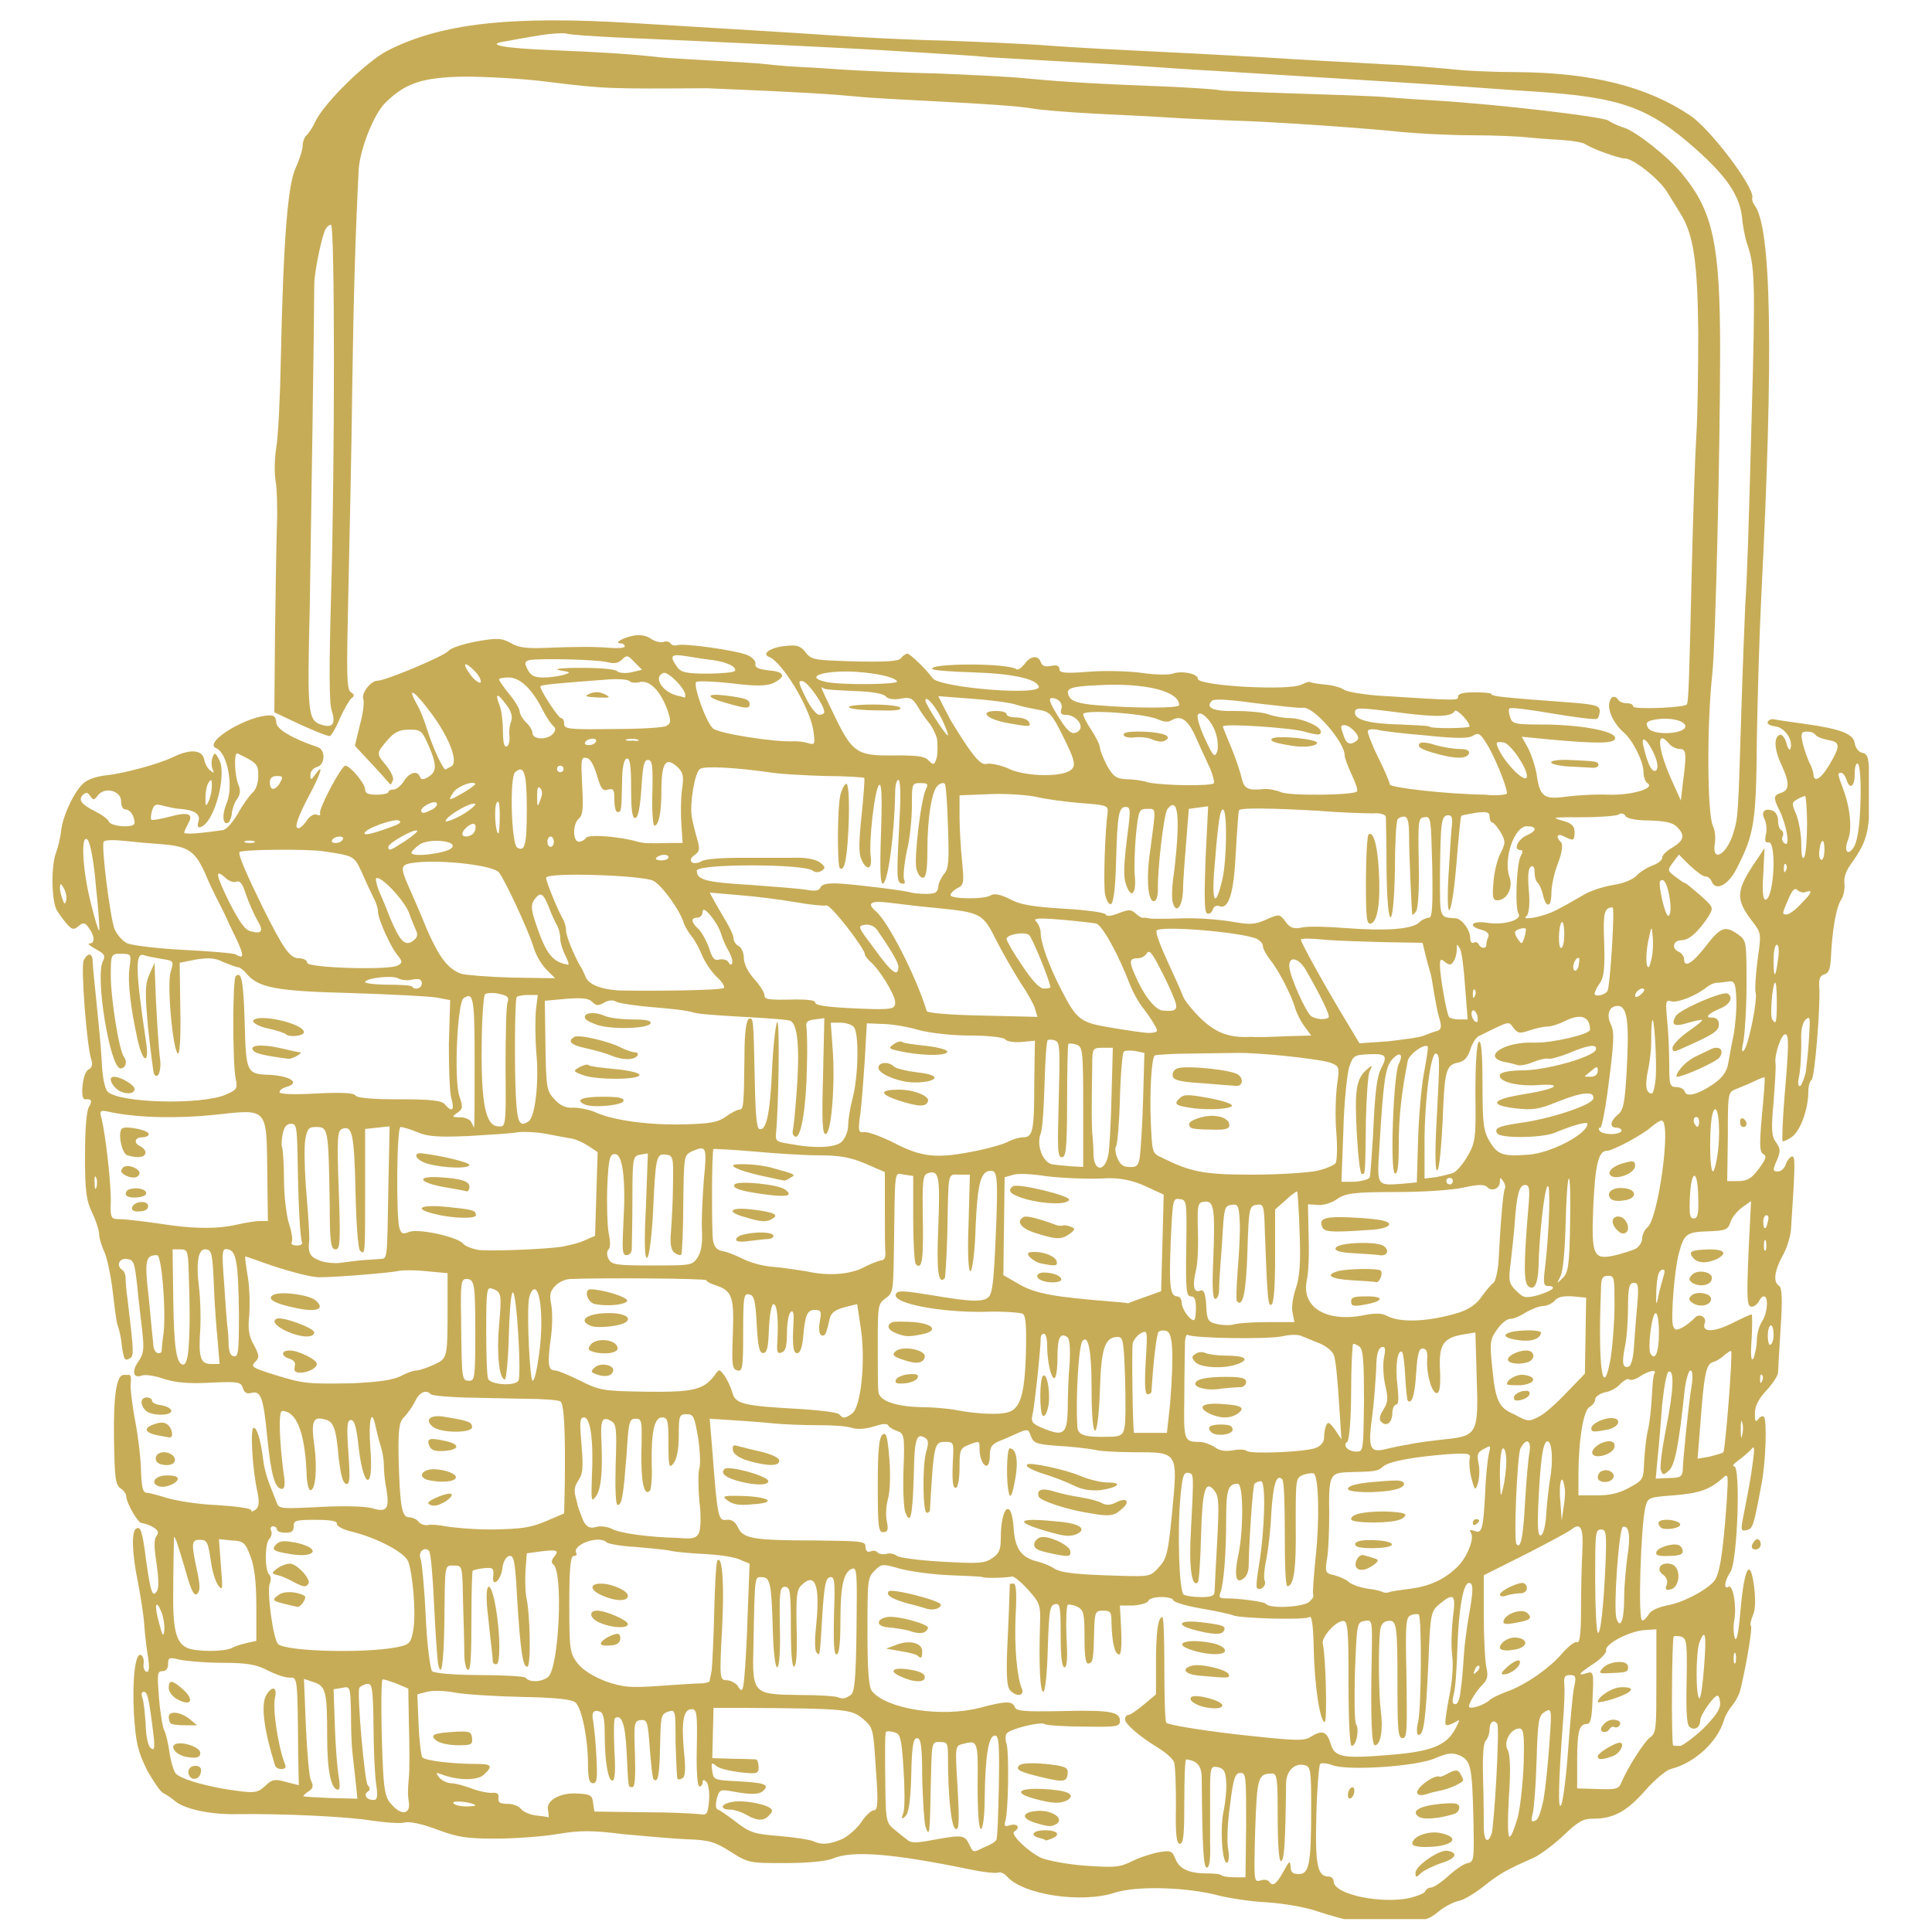 <?xml version="1.0" encoding="utf-8"?>
<!-- Generator: Adobe Illustrator 25.2.1, SVG Export Plug-In . SVG Version: 6.00 Build 0)  -->
<svg version="1.1" id="Camada_1" xmlns="http://www.w3.org/2000/svg" xmlns:xlink="http://www.w3.org/1999/xlink" x="0px" y="0px"
	 viewBox="0 0 300 300" style="enable-background:new 0 0 300 300;" xml:space="preserve">
<style type="text/css">
	.st0{clip-path:url(#SVGID_1_);fill:#C7AC57;}
</style>
<g>
	<defs>
		<rect id="SVGID_3_" x="7.5" y="2.4" width="282.7" height="295.6"/>
	</defs>
	<clipPath id="SVGID_1_">
		<use xlink:href="#SVGID_3_"  style="overflow:visible;"/>
	</clipPath>
	<path class="st0" d="M112.9,109.2c-3.3-0.9-3.5-1.6-0.2-1.2c3.1,0.4,3.7,0.6,3.7,1.4C116.4,110.1,115.7,110,112.9,109.2
		L112.9,109.2z M243.3,119c-3.4-0.3-3.2-1.1,0.3-1c4.2,0.2,4.6,0.2,4.6,0.8c0,0.3-0.5,0.5-1.2,0.4L243.3,119z M44.4,160.6
		c-0.2-0.2-1.4-0.6-2.8-0.9c-1.4-0.3-2.4-0.9-2.3-1.2c0.6-1.2,7.9,0.4,7.9,1.8C47.1,160.9,44.9,161.1,44.4,160.6L44.4,160.6z
		 M42,164c-1.2-0.2-2.4-0.5-2.6-0.8c-0.9-0.9,1.1-1.1,3.9-0.5c1.7,0.4,3.1,0.7,3.3,0.7c0.5,0.1-1.3,1.1-1.8,1
		C44.5,164.4,43.3,164.2,42,164L42,164z M23.9,166.7c-0.1-0.2-0.5-3.4-0.9-7c-0.5-5.6-0.5-6.8,0.2-8.4l0.8-1.8l0.1,2.9
		c0.1,3.6,0.5,10.2,0.8,12.5C25,166.6,24.4,167.7,23.9,166.7L23.9,166.7z M18,169c-0.9-0.9-1.1-1.8-0.3-1.8c1.1,0,3.2,1.3,3.2,1.9
		C20.9,170,19.1,170,18,169L18,169z M22.6,219c-0.9-0.9-0.8-2,0.2-2c0.4,0,0.8,0.2,0.8,0.5c0,0.3,0.6,0.6,1.4,0.7
		c0.8,0.1,1.5,0.5,1.6,0.8C26.8,219.9,23.4,219.9,22.6,219z M24.6,222.9c-2.1-0.4-2.4-1.1-0.8-1.7c1.1-0.4,1.7-0.4,2.2,0
		c0.8,0.6,1,2.1,0.3,2L24.6,222.9L24.6,222.9z M24.3,226.9c-0.5-0.9,0.6-1.7,1.8-1.3c1.5,0.5,1.4,1.9-0.2,1.9
		C25.2,227.5,24.5,227.3,24.3,226.9L24.3,226.9z M24.7,230.8c-1.5-0.5-0.6-1.7,1.2-1.7c1.2,0,1.8,0.2,1.7,0.6
		C27.4,230.4,25.6,231.1,24.7,230.8L24.7,230.8z M272.1,239.8c0.2-0.4,0.5-0.8,0.8-0.8c0.3,0,0.5,0.4,0.5,0.8c0,0.4-0.3,0.8-0.8,0.8
		C272.1,240.6,271.9,240.3,272.1,239.8z M114.1,104.2c0.4-0.6-1.2-1.4-3.4-1.7c-1-0.1-2.8-0.4-4.1-0.6c-2.4-0.4-2.7-0.1-1.5,1.6
		c0.6,0.9,1.4,1.1,4.7,1.1C112,104.6,113.9,104.4,114.1,104.2L114.1,104.2z M87.5,104.8c1.2-0.4,1.2-0.4-0.5-0.7
		c-1.2-0.2-0.1-0.4,3.2-0.4c3,0,5.2,0.2,5.6,0.5c0.3,0.3,1.2,0.4,2.2,0.2l1.7-0.4l-1.2-1.2c-1-1.1-1.2-1.1-1.9-0.4
		c-0.6,0.6-1.2,0.7-2.4,0.4c-1.7-0.4-10.4-0.6-12-0.3c-0.7,0.2-0.8,0.4-0.3,1.4c0.5,1,1,1.3,2.5,1.3C85.4,105.2,86.8,105,87.5,104.8
		L87.5,104.8z M139.3,105.8c-0.5-0.9-5.7-1.7-9.2-1.5c-3.5,0.2-4.5,1-1.8,1.6C130.8,106.4,139.6,106.3,139.3,105.8L139.3,105.8z
		 M73.9,104.4c-1.7-1.8-2.3-1.6-0.9,0.3c0.6,0.9,1.4,1.4,1.6,1.3C74.8,105.8,74.5,105.1,73.9,104.4L73.9,104.4z M106.4,107.9
		c0-1-2.7-3.7-3.4-3.4c-1.6,0.6-0.2,2.9,2.1,3.5c0.6,0.1,1.1,0.3,1.2,0.3C106.4,108.4,106.4,108.2,106.4,107.9L106.4,107.9z
		 M183.1,109.5c0-2.2-5.3-3.5-12.6-3.1c-4.5,0.2-5.2,0.5-4.4,1.9c0.4,0.6,1.6,1,4.2,1.2C176.1,110,183.1,110,183.1,109.5
		L183.1,109.5z M128,110.6c0-1.1-2.5-4.6-3.3-4.8c-0.8-0.2-0.8,0.1,0.4,2.5c0.7,1.5,1.7,2.7,2.1,2.7C127.6,111,128,110.8,128,110.6
		L128,110.6z M228.2,112.8c0-0.7-2-2.8-2.3-2.4c-0.5,0.9-2.7,1-8.2,0.3c-7-0.9-7.3-0.9-7.3,0c0,1.1,2.4,1.7,7.1,1.8
		c2.3,0.1,4.3,0.2,4.4,0.3C222.2,113.2,228.2,113.1,228.2,112.8L228.2,112.8z M51.5,110.3c-0.4-1.2-0.4-6.7-0.1-17.5
		c0.6-20.4,0.6-57.9,0-57.9c-0.3,0-0.6,0.3-0.8,0.6c-0.6,0.9-1.8,6.8-1.8,8.6c0,4.5-0.5,37.9-0.7,50.2c-0.4,16.2-0.3,17.5,1.7,18.2
		C51.6,113.1,52.2,112.5,51.5,110.3L51.5,110.3z M91.6,107.7c0.8-0.3,1.5-0.3,2.3,0.1c1,0.5,0.9,0.6-1.2,0.5
		C90.8,108.2,90.7,108.1,91.6,107.7L91.6,107.7z M103.5,112.7c0.7-0.4,0.7-0.7,0.2-2.3c-1.1-3.1-2.8-4.8-4.3-4.5
		c-0.7,0.2-1.4,0.1-1.6-0.1c-0.2-0.3-1.7-0.4-3.3-0.3c-7.8,0.6-10.6,0.8-10.6,1.1c0,0.6,2.8,4.9,3.2,4.9c0.3,0,0.5,0.4,0.5,0.9
		c0,0.8,0.7,0.9,7.6,0.8C99.3,113.2,103.1,113,103.5,112.7L103.5,112.7z M261.7,112.7c-0.2-0.9-2.8-1.4-5-0.9
		c-1,0.2-1.2,0.5-0.8,1.2C256.6,114.3,261.9,114,261.7,112.7L261.7,112.7z M167.8,112.9c0-0.9-1.1-1.9-2.3-1.9
		c-0.7,0-0.9-0.2-0.7-0.9c0.3-0.8-0.4-1.7-1.5-1.7c-0.6,0-0.2,1,1.5,3.6c0.9,1.4,1.6,2,2.1,1.8C167.5,113.7,167.8,113.2,167.8,112.9
		L167.8,112.9z M146.5,112.2c-0.9-2.1-2.8-4.5-2.8-3.4c0,0.5,3.1,5.4,3.5,5.4C147.3,114.2,147,113.3,146.5,112.2L146.5,112.2z
		 M85.9,113.9c0.4-0.5,0.4-0.8,0.1-1.1c-0.3-0.2-1.1-1.3-1.7-2.5c-1.6-3.2-3.5-5.1-5.3-5.1c-0.8,0-1.5,0.1-1.5,0.3
		c0,0.2,0.7,1.2,1.6,2.3c0.9,1.1,1.6,2.3,1.6,2.7c0,0.4,0.5,1.2,1,1.7c0.6,0.5,1,1.3,1,1.7C82.8,114.9,85.1,114.9,85.9,113.9
		L85.9,113.9z M98.9,114.8c-0.5-0.1-1.2-0.1-1.6,0c-0.4,0.1,0.1,0.3,0.9,0.2C99.2,115.1,99.5,115,98.9,114.8L98.9,114.8z
		 M210.9,114.6c0-0.7-1.4-2-2.1-2c-0.7,0-0.7,0.1-0.1,1.8c0.3,0.9,0.8,1.2,1.3,1C210.5,115.2,210.9,114.9,210.9,114.6L210.9,114.6z
		 M92.5,115.2c0.2-0.3,0-0.5-0.5-0.5c-0.4,0-0.9,0.2-1.1,0.5c-0.2,0.3,0,0.5,0.5,0.5C91.9,115.7,92.4,115.5,92.5,115.2z M79.1,114.2
		c-0.1-0.8,0.1-1.8,0.3-2.3c0.2-0.6,0-1.5-0.8-2.5c-1.4-1.9-1.8-1.8-1,0.2c0.3,0.8,0.5,2.6,0.5,4c0,1.7,0.2,2.5,0.6,2.3
		C79,115.8,79.2,115,79.1,114.2L79.1,114.2z M188.8,113.9c-0.6-2-2.4-3.7-2.8-2.9c-0.2,0.3,0.3,2,1.1,3.7c1.3,2.8,1.5,3,1.9,2
		C189.2,116.1,189.1,114.8,188.8,113.9L188.8,113.9z M131.8,109.8c-0.1-0.2,1.5-0.4,3.7-0.4c2.2,0,4.1,0.2,4.3,0.5
		c0.2,0.4-1,0.5-3.7,0.4C133.9,110.3,132,110.1,131.8,109.8z M145.5,114.7c-0.2-0.7-0.7-1.8-1.2-2.4c-0.5-0.6-1.3-1.7-1.8-2.6
		c-0.8-1.3-1.2-1.5-2.7-1.2c-1.1,0.2-2,0-2.3-0.4c-0.4-0.4-2.1-0.7-4.8-0.8c-2.4-0.1-4.5-0.2-4.8-0.4c-0.6-0.4-0.6-0.5,1.9,4.7
		c2.6,5.3,3.4,5.8,9.1,5.7c3.5,0,4.7,0.1,5.3,0.8c0.8,0.8,0.9,0.7,1.3-0.6C145.6,116.7,145.6,115.4,145.5,114.7L145.5,114.7z
		 M70.1,119c1.1-0.7-0.3-4.4-3.1-8.2c-2.6-3.5-3.9-4.4-2.3-1.5c0.5,0.8,1.2,2.6,1.6,3.9c0.9,2.9,2.5,6.3,2.9,6.3
		C69.3,119.4,69.7,119.2,70.1,119L70.1,119z M256.9,117.2c-1-2.3-2.2-3.3-1.7-1.3c0.7,3,1.4,4.2,2,3.7
		C257.5,119.2,257.4,118.4,256.9,117.2z M87.5,119.4c0-0.3-0.2-0.5-0.5-0.5c-0.3,0-0.5,0.2-0.5,0.5s0.2,0.5,0.5,0.5
		C87.3,119.9,87.5,119.7,87.5,119.4z M156.6,112.3c-3.4-0.6-4.7-1.9-1.9-1.9c0.9,0,1.6,0.2,1.6,0.5c0,0.3,0.7,0.5,1.5,0.5
		c0.8,0,1.7,0.3,1.9,0.6C160.2,112.9,160,112.9,156.6,112.3L156.6,112.3z M165.9,119.8c1.3-0.7,1.2-1.4-0.9-5.6
		c-1.7-3.4-2-3.7-3.8-4c-1.1-0.2-2.6-0.5-3.5-0.8c-0.9-0.3-3.9-0.7-6.8-0.9l-5.2-0.4l0.9,1.8c0.5,1,1.1,2.1,1.3,2.4
		c0.2,0.3,1.2,2,2.3,3.6c1.6,2.3,2.3,2.9,3.1,2.7c0.6-0.1,2,0.2,3.2,0.7C158.8,120.5,164.1,120.7,165.9,119.8L165.9,119.8z
		 M284.1,118.7c1.7-2.9,1.7-3.5-0.3-3.8c-0.9-0.2-1.7-0.5-1.9-0.8c-0.2-0.3-0.7-0.5-1.3-0.5c-0.9,0-1,0.3-0.7,1.7
		c0.2,0.9,0.7,2.3,1,3c0.4,0.7,0.7,1.6,0.7,2C281.7,121.6,282.8,120.9,284.1,118.7L284.1,118.7z M237.1,120.5c0-1.3-2.6-5.1-3.6-5.2
		c-1.3-0.2-1.4-0.1-0.5,1.6C234.4,119.3,237.1,121.8,237.1,120.5L237.1,120.5z M178.6,114.7c-0.6-0.2-1.7-0.3-2.4-0.2
		s-1.5,0-1.7-0.3c-0.2-0.4,0.5-0.6,2.2-0.6c3.1,0,5,0.5,4.6,1.1C180.8,115.3,180,115.3,178.6,114.7L178.6,114.7z M188.5,121.6
		c0.1-0.2-0.2-1.4-0.7-2.5c-0.5-1.1-1.5-3.2-2.1-4.6c-1.2-2.7-2.3-3.5-3.7-2.7c-0.6,0.4-1.3,0.3-2.2-0.1c-1.9-0.9-11.6-1.6-11.6-0.8
		c0,0.3,0.6,1.5,1.3,2.5c0.7,1.1,1.3,2.3,1.3,2.7s0.5,1.6,1.1,2.8c1,1.7,1.4,2,3,2.1c1,0,2.6,0.2,3.4,0.5
		C180.8,122,188.2,122.1,188.5,121.6L188.5,121.6z M43.5,121.5c0.5-0.9,0.4-1-0.5-1c-0.7,0-1.1,0.3-1.1,1c0,0.6,0.2,1,0.5,1
		C42.7,122.5,43.2,122.1,43.5,121.5z M223.3,117.1c-2.7-0.7-3.4-1.2-2.8-1.7c0.2-0.2,1.3-0.1,2.4,0.3c1.1,0.3,2.8,0.6,3.7,0.6
		c1.1,0,1.6,0.2,1.5,0.7C227.8,117.8,226.2,117.9,223.3,117.1L223.3,117.1z M234,123.2c0-1-1.7-5.2-2.9-7.3c-1.2-2-1.5-2.2-2.3-1.7
		c-0.7,0.5-2.6,0.5-7.4,0c-3.6-0.3-7-0.7-7.6-0.9c-0.6-0.1-1.3-0.1-1.4,0.2c-0.1,0.2,0.6,2.1,1.6,4.1c1,2,1.8,3.9,1.8,4.2
		c0,0.5,8.7,1.5,14.8,1.6C232.4,123.6,234,123.4,234,123.2L234,123.2z M200.6,115.8c-2.5-0.4-3.5-0.7-3.1-1.1c0.7-0.6,7.4,0.1,7,0.7
		C204.3,115.9,202.4,116.1,200.6,115.8L200.6,115.8z M210.7,122.9c0.2-0.2-0.2-1.3-0.8-2.6c-0.6-1.3-1.1-2.6-1.1-3
		c0-2.1-4.9-7.7-6.5-7.4c-0.5,0.1-3.8-0.3-7.3-0.7c-4.3-0.6-6.4-0.7-6.8-0.4c-1.1,1.1,0.2,1.7,3.7,1.6c1.9,0,4.2,0.2,5,0.5
		c0.8,0.3,2.3,0.6,3.3,0.6c2,0,4.9,1.3,4.9,2.1c0,0.6-0.4,0.6-2.6,0c-2-0.6-12.6-1.3-12.6-0.8c0,0.2,0.6,1.6,1.3,3.3
		c0.7,1.7,1.4,3.8,1.6,4.7c0.4,1.7,0.9,2,3.7,1.7c0.6,0,1.7,0.2,2.4,0.5C200.1,123.6,210.1,123.5,210.7,122.9L210.7,122.9z
		 M261.7,117.7c0-1.1-0.2-1.4-0.9-1.4c-0.5,0-1.3-0.4-1.6-0.8c-2.1-2.5-1.8,0.8,0.4,5.7l1.4,3.1l0.3-2.6
		C261.5,120.3,261.7,118.5,261.7,117.7L261.7,117.7z M72.1,123c1-0.6,1.8-1.2,1.7-1.3c-0.5-0.5-3,0.5-3.5,1.5
		C69.5,124.4,69.7,124.4,72.1,123z M83.9,122.4c-0.4-0.4-0.5,0-0.5,1.3c0,1.7,0.1,1.7,0.5,0.5C84.3,123.3,84.2,122.7,83.9,122.4
		L83.9,122.4z M32.9,122c0-1-0.1-1.1-0.5-0.5c-0.3,0.4-0.5,1.5-0.5,2.4c0,1.4,0.1,1.4,0.5,0.5C32.7,123.8,32.9,122.7,32.9,122z
		 M67.1,125.7c0.6-0.3,0.9-0.8,0.7-1c-0.3-0.5-2.4,0.5-2.4,1.2C65.5,126.4,65.9,126.3,67.1,125.7L67.1,125.7z M73.7,124.8
		c-0.8-0.2-4.5,2-4.5,2.7c0,0.2,1.2-0.2,2.6-1C73.3,125.6,74.1,124.8,73.7,124.8L73.7,124.8z M20.9,127.8c0-1.1-0.7-2.1-1.4-2.1
		c-0.4,0-0.7-0.5-0.7-1.3c0-1.6-2.5-2.3-3.6-0.9c-0.6,0.8-0.7,0.8-1.2,0.1c-0.4-0.6-0.6-0.6-1.1-0.2c-0.8,0.8-0.3,1.5,1.9,2.6
		c1,0.5,2,1.2,2.1,1.6C17.4,128.4,20.9,128.6,20.9,127.8L20.9,127.8z M77.6,126.6c0-2-0.2-2.5-0.5-1.9c-0.4,0.7-0.2,4.7,0.3,4.7
		C77.5,129.4,77.6,128.1,77.6,126.6L77.6,126.6z M73.7,129.1c0.2-0.4,0.2-1,0-1.1c-0.4-0.4-1.9,0.8-1.9,1.5
		C71.8,130.2,73.4,129.9,73.7,129.1L73.7,129.1z M61.3,128.2c0.8-0.3,1.1-0.6,0.6-0.8c-0.8-0.3-5.3,1.3-5.3,2
		C56.6,129.8,58.4,129.3,61.3,128.2L61.3,128.2z M53.2,130.4c0.2-0.3,0-0.5-0.5-0.5c-0.4,0-0.9,0.2-1.1,0.5c-0.2,0.3,0,0.5,0.5,0.5
		S53,130.7,53.2,130.4L53.2,130.4z M39.4,130.6c-0.4-0.1-1-0.1-1.3,0c-0.4,0.1-0.1,0.3,0.7,0.3S39.8,130.7,39.4,130.6z M103.9,130.9
		h2.1l-0.2-2.9c-0.1-1.6-0.1-4,0.1-5.4c0.3-2,0.2-2.6-0.6-3.4c-1.9-1.8-2.6-0.9-2.6,3.7c0,3.3-0.4,5.3-1.1,5.3
		c-0.2,0-0.4-2.3-0.3-5.1c0.1-4.2,0-5.1-0.7-5.1c-0.6,0-0.8,1-1,4.4c-0.2,2.9-0.5,4.5-0.9,4.6c-0.5,0.2-0.7-1-0.7-4.6
		s-0.2-4.8-0.7-4.6c-0.4,0.1-0.7,1.4-0.7,3.6c-0.1,4.5-0.1,4.7-0.7,4.7c-0.3,0-0.5-0.8-0.5-1.9c0-1.6-0.1-1.8-1-1.6
		c-0.8,0.3-1.1-0.1-1.7-2.2c-0.5-1.6-1-2.6-1.6-2.7c-0.9-0.2-0.9,0.2-0.7,4.3c0.2,3.5,0.1,4.6-0.5,5.1c-1,0.8-1,3.6,0,3.6
		c0.4,0,0.9-0.3,1.1-0.6c0.4-0.6,5.3-0.2,8,0.6c0.8,0.2,1.7,0.3,2.1,0.2C101.5,131,102.8,130.9,103.9,130.9L103.9,130.9z M86,130.7
		c0-0.4-0.2-0.8-0.5-0.8s-0.5,0.4-0.5,0.8s0.2,0.8,0.5,0.8S86,131.1,86,130.7z M81.8,125.7c0-5.7-0.4-7-1.8-5.8
		c-0.9,0.7-0.6,11.1,0.3,11.7C81.5,132.3,81.8,131.3,81.8,125.7L81.8,125.7z M62.9,130.6c1.2-0.8,2-1.5,1.9-1.6
		c-0.4-0.4-4.5,1.9-4.5,2.5C60.3,132.2,60.6,132.1,62.9,130.6L62.9,130.6z M288.9,124.3c0.1-3-0.1-5.5-0.4-5.7
		c-0.3-0.2-0.5,0.5-0.5,1.6c0,2-0.8,2.5-1.3,0.8c-0.2-0.6-0.6-1-0.8-1c-0.6,0-0.6,0.1,0.3,2.5c1.1,2.9,1.4,6.2,0.8,7.8
		c-0.8,2,0,2.8,1,1C288.5,130.1,288.8,128,288.9,124.3L288.9,124.3z M269.2,129.2c0.7-2.4,0.7-2.5,1.2-18.9c0.2-6.6,0.5-14,0.6-16.3
		c0.3-4.6,0.5-10.6,1-29.4c0.6-21.2,0.5-23.4-0.8-27c-0.2-0.7-0.6-2.5-0.7-3.9c-0.4-3.3-2.3-6.2-7-10.4c-7.5-6.7-11.8-8.2-25.4-9.1
		c-1.9-0.1-7.1-0.5-11.5-0.8c-6.9-0.5-17.4-1.1-38-2.4c-2.3-0.1-7.9-0.5-12.3-0.8c-4.5-0.3-10.7-0.6-13.9-0.8
		c-3.2-0.2-7.1-0.4-8.7-0.5c-2.8-0.3-5.4-0.4-15-1c-4.3-0.3-27-1.4-43.3-2.1c-3.6-0.2-7-0.4-7.5-0.6c-0.5-0.1-2.4,0-4.2,0.3
		s-4.1,0.7-5.1,0.9C75.1,6.9,78,7.5,86,7.8c7.4,0.3,12.1,0.6,16.5,1.1c0.9,0.1,4.4,0.3,7.9,0.5c3.5,0.2,7,0.4,7.9,0.5
		c0.9,0.1,3.6,0.4,6,0.5c2.5,0.1,6.1,0.4,8.1,0.5c2,0.1,7.8,0.4,12.9,0.5c5.1,0.2,11.5,0.5,14.4,0.8c5.2,0.5,9.9,0.8,22.8,1.3
		c3.6,0.2,6.7,0.4,6.8,0.5c0.2,0.1,5.3,0.3,11.3,0.5c6.1,0.2,12.8,0.4,14.9,0.6c2.2,0.2,5.5,0.4,7.3,0.5c9.9,0.6,25.9,2.5,26.9,3.1
		c0.6,0.4,1.7,0.9,2.4,1.1c1.8,0.5,6.9,4.5,9.1,7.2c4.8,5.8,5.9,10.9,5.9,27.4c0,15.1-0.7,45.2-1.2,50.1c-0.9,8.1-0.8,22.1,0.1,23.8
		c0.3,0.6,0.4,1.7,0.3,2.5C265.7,134.2,268.2,132.7,269.2,129.2L269.2,129.2z M70.1,131.7c1.2-1.1-3.3-1.6-4.9-0.6
		c-0.7,0.5-1.3,1.1-1.3,1.3C63.9,133.2,69.3,132.5,70.1,131.7L70.1,131.7z M283.3,131.9c0-1.9-0.6-1.7-0.8,0.3
		c-0.1,0.7,0.1,1.3,0.3,1.3C283.1,133.6,283.3,132.8,283.3,131.9L283.3,131.9z M280.6,127.9c0-2.4-0.2-4.3-0.3-4.3
		c-0.1,0-0.7,0.2-1.2,0.5c-0.9,0.5-0.9,0.7-0.2,2.3c0.4,1,0.8,3.1,0.8,4.6c0,2,0.2,2.6,0.5,2C280.4,132.6,280.6,130.3,280.6,127.9z
		 M103.8,133.1c0-0.5-1.3-0.5-1.9,0.1c-0.2,0.2,0.1,0.4,0.8,0.4C103.3,133.6,103.8,133.4,103.8,133.1L103.8,133.1z M277.3,134.2
		c-0.2-0.2-0.3,0.1-0.3,0.7c0,0.6,0.1,0.7,0.3,0.3C277.5,134.9,277.5,134.4,277.3,134.2L277.3,134.2z M130.4,134.8
		c-0.4-0.4-0.4-9.3,0.1-11.4c0.2-0.8,0.6-1.6,0.9-1.7c0.3-0.1,0.5,1.9,0.4,5.6C131.6,132.9,131.2,135.5,130.4,134.8L130.4,134.8z
		 M145.7,137.7c0-0.6,0.5-1.5,0.9-2c0.7-0.8,0.8-2,0.6-7.3c-0.1-3.5-0.3-6.5-0.5-6.7c-0.2-0.2-0.7-0.1-1.1,0.3
		c-0.9,0.8-1.6,4.9-1.6,10.2c0,2.9-0.2,4.1-0.7,4.1c-0.4,0-0.8-0.6-1-1.4c-0.4-1.6,0.7-10.9,1.5-12.4c0.4-0.8,0.2-0.9-0.9-0.9
		c-1.3,0-1.3,0.1-1.3,3.5c0,1.9-0.3,5.2-0.8,7.1c-0.4,2-0.6,4-0.4,4.4c0.2,0.5,0.1,0.7-0.4,0.6c-0.8-0.3-0.8-0.8-0.3-10.5
		c0.2-3.4,0.1-5.6-0.2-5.6c-0.3,0-0.5,0.9-0.5,2c-0.1,6.3-1.1,13.9-1.9,14.1c-0.4,0.1-0.5-2.1-0.3-7.8c0.2-5.7,0.1-7.9-0.3-7.5
		c-0.7,0.7-1.6,8.8-1.3,11.1c0.3,2.1-0.7,2.3-1.5,0.3c-0.4-0.9-0.3-3.1,0.1-6.8c0.3-3,0.5-5.6,0.4-5.7c-0.1-0.1-2.8-0.3-6-0.3
		c-3.2-0.1-7.2-0.3-8.9-0.6c-5-0.7-9.9-1-10.6-0.5c-0.8,0.5-1.6,5.2-1.3,7.3c0.1,0.8,0.5,2.3,0.8,3.4c0.5,1.7,0.5,2.1-0.4,2.7
		c-1.2,0.9-0.2,1.7,1.2,0.9c0.5-0.3,3.1-0.5,5.7-0.5c2.6,0,6.2,0,8.1,0c2.3-0.1,3.7,0.2,4.5,0.7c0.9,0.7,0.9,0.9,0.3,1.3
		c-0.5,0.3-1,0.3-1.4,0c-1.3-1.1-18-1.1-18,0c0,1.4,1.3,1.8,8.2,2.2c4,0.3,8.1,0.6,9,0.8c1.2,0.2,1.8,0.1,2-0.4
		c0.2-0.5,1.1-0.7,3-0.6c3,0.2,10.3,1.1,11.1,1.4c0.3,0.1,1.4,0.2,2.4,0.2C145.2,138.8,145.6,138.6,145.7,137.7L145.7,137.7z
		 M189.8,136.6c0.7-3,0.8-10.9,0.1-10.9c-0.5,0-0.8,2.4-1.4,10C188.2,140.4,188.8,140.8,189.8,136.6L189.8,136.6z M9.9,137.9
		c-0.5-0.8-0.5-0.8-0.6-0.1c0,0.5,0.2,1.3,0.4,1.8c0.3,0.9,0.4,0.9,0.6,0.1C10.4,139.3,10.2,138.4,9.9,137.9z M279.6,140.4
		c1.7-1.7,2-2.3,0.8-1.9c-0.4,0.2-1,0-1.3-0.3c-0.4-0.4-0.8,0-1.4,1.4c-1,2.3-1,2.4-0.3,2.4C277.8,142,278.8,141.3,279.6,140.4
		L279.6,140.4z M259.3,139.7c-0.3-2.2-0.9-3.5-1.5-2.9c-0.4,0.4,0.8,5.7,1.3,5.4C259.4,142.1,259.5,141,259.3,139.7z M241.7,141.3
		c1.2-0.6,3.1-1.7,4.3-2.4c1.2-0.7,3.3-1.3,4.6-1.5c1.4-0.2,2.9-0.8,3.5-1.4c0.5-0.6,1.7-1.3,2.5-1.6c0.8-0.3,1.5-0.8,1.5-1.2
		c0-0.4,0.7-1.1,1.6-1.6c1.8-1.1,2-1.9,0.7-3.2c-0.7-0.7-1.8-0.9-4.3-1c-2.1,0-3.5-0.3-3.7-0.7c-0.2-0.4-0.7-0.5-1.1-0.2
		c-0.4,0.2-2.9,0.4-5.7,0.4c-4.4,0-4.8,0-3.1,0.5c1.5,0.4,2,0.8,2,1.8c0,1.4-0.2,1.4-1.6,0.7c-1.1-0.6-1.4,0-0.5,0.9
		c0.3,0.3,0.2,1.5-0.5,3.3c-0.6,1.5-1,3.6-1,4.6c0,2.2-0.8,2.4-1.3,0.3c-0.2-0.9-0.6-1.7-0.8-1.9c-0.3-0.2-0.5-0.9-0.5-1.6
		c0-0.8-0.2-1.2-0.6-0.9c-0.4,0.2-0.5,1.5-0.3,3.7c0.2,2,0,3.5-0.3,3.9C235.9,143,239.4,142.5,241.7,141.3L241.7,141.3z
		 M212.1,136.8c0-3.7,0.2-7,0.4-7.2c0.7-0.7,1.4,1.6,1.6,5.5c0.3,5-0.2,8-1.2,8.3C212.2,143.6,212.1,142.7,212.1,136.8L212.1,136.8z
		 M220.3,143.3c0.5-0.5,1.2-0.8,1.6-0.8c0.5,0,0.6-1.8,0.5-7.9c-0.2-7.5-0.2-7.9-1.2-7.7c-1,0.1-1,0.5-0.9,7c0.1,4-0.1,7.2-0.4,7.6
		c-0.3,0.4-0.6,0.7-0.6,0.5c-0.1-0.5-0.5-9.3-0.5-12.2c0-2.2-0.2-3-0.8-3c-0.4,0-0.9,0.2-1,0.5c-0.2,0.3-0.4,3.8-0.4,7.9
		c-0.2,9.8-1.2,9.6-1.3-0.3c0-4-0.1-7.6-0.1-8c0-0.4-0.8-0.7-2-0.6c-1.1,0-4.9-0.1-8.5-0.4c-7.1-0.4-11.9-0.5-12.3-0.1
		c-0.1,0.1-0.3,3-0.5,6.5c-0.3,6.4-1.1,9-2.6,8.4c-0.4-0.2-0.9,0.1-1,0.6c-0.2,0.5-0.6,0.7-0.9,0.5c-0.4-0.2-0.4-3-0.2-8.5l0.4-8.1
		l-1.5,0.2l-1.5,0.2l-0.4,5c-0.2,2.7-0.5,6.1-0.5,7.6c-0.1,2.7-1.1,3.8-1.6,1.9c-0.2-0.6-0.1-2.7,0.2-4.6c1-8.4,0.7-12-1-9.9
		c-0.6,0.7-1.6,9.7-1.5,12.6c0,0.8-0.2,1.6-0.5,1.7c-1,0.4-1.4-3.2-0.7-7.8c0.9-6.9,1-6.5-0.5-6.5c-1.2,0-1.3,0.2-1.7,3.9
		c-0.2,2.2-0.3,5.1-0.2,6.4c0.3,2.8-0.5,3.8-1.3,1.6c-0.5-1.4-0.5-2.8,0.4-9.7c0.2-2,0.2-2.5-0.5-2.5c-1.1,0-1.3,1.3-1.5,8.6
		c-0.1,4.1-0.4,6.3-0.8,6.5c-0.3,0.1-0.7-0.6-0.9-1.5c-0.3-1.6,0-10.1,0.4-12.8c0.1-1-0.2-1.1-4.2-1.4c-2.4-0.2-5.3-0.6-6.6-0.9
		c-1.2-0.3-4.5-0.6-7.2-0.5l-5,0.2l0,3.4c0,1.9,0.2,5,0.4,6.9c0.3,3.2,0.3,3.6-0.7,4.1c-0.6,0.3-1.1,0.8-1.1,1.1
		c0,0.6,5.3,0.7,6.3,0c0.5-0.3,1.5-0.1,2.9,0.6c1.6,0.9,3.6,1.2,8.4,1.5c3.5,0.2,6.4,0.6,6.5,0.9c0.1,0.3,0.8,0.3,2-0.2
		c1.6-0.6,1.9-0.6,2.6,0c0.4,0.4,1,0.8,1.2,0.7c0.2,0,0.7,0,0.9,0.1c0.3,0.1,2.5,0.1,5,0c2.5-0.1,6,0.2,7.8,0.5
		c2.9,0.5,3.6,0.5,5.4-0.3c2-0.9,2.1-0.9,3,0.3c0.7,1,1.3,1.2,2.7,0.9c1-0.2,3.9-0.1,6.5,0.1C215.2,144.6,219.1,144.3,220.3,143.3
		L220.3,143.3z M14.9,137.7c-0.3-3.9-0.9-6.9-1.3-7.3c-1.1-1.1-0.8,4.7,0.5,9.8c0.6,2.5,1.2,4.4,1.3,4.3
		C15.5,144.4,15.3,141.3,14.9,137.7L14.9,137.7z M39.9,142.8c-0.5-0.9-1.3-2.7-1.7-3.9c-0.5-1.6-0.9-2.2-1.5-2
		c-0.4,0.2-1.2-0.1-1.7-0.6c-1.7-1.5-1.5-0.5,0.6,3.8c1.5,2.9,2.4,4.3,3.3,4.5C40.7,145.1,41,144.6,39.9,142.8L39.9,142.8z
		 M236.9,144.2c-0.1-0.1-0.6-0.1-1.1,0.1c-0.7,0.3-0.7,0.5-0.2,1.4c0.7,1,0.7,1,1.1-0.1C236.9,144.9,237,144.3,236.9,144.2
		L236.9,144.2z M64.7,144.7c-0.2-0.5-0.8-1.8-1.2-3c-0.8-2-4.5-5.9-5.1-5.3c-0.1,0.1,0.1,1.2,0.6,2.3c0.5,1.1,1.2,2.9,1.6,3.9
		c1.5,3.5,2.2,4.3,3.4,3.6C64.7,145.7,64.9,145.3,64.7,144.7L64.7,144.7z M242.9,145c0-1.2-0.2-2-0.4-1.8c-0.5,0.5-0.6,4-0.1,4
		C242.7,147.2,242.9,146.2,242.9,145L242.9,145z M230.8,146.7c0-0.3,0.1-0.8,0.3-1.2c0.2-0.5-0.2-0.9-1-1.1
		c-2.3-0.6-1.6-1.5,0.9-1.1c2.6,0.4,5.4-0.5,4.8-1.4c-0.6-0.9-0.3-7.7,0.3-8.9c0.4-0.7,0.4-1,0-1c-1.2,0-0.4-1.7,1-2.3
		c1.6-0.7,1.6-1.4,0-1.4c-2,0-3.7,5.2-2.7,7.9c0.6,1.6-0.4,3.6-1.9,3.6c-0.7,0-0.8-0.5-0.6-2.8c0.1-1.5,0.6-3.6,1.1-4.5
		c0.8-1.6,0.8-1.9,0-3.3c-0.5-0.8-1.1-1.5-1.3-1.5s-0.4-0.4-0.4-0.9c0-0.7-0.4-0.8-2.1-0.6c-1.2,0.2-2.2,0.4-2.3,0.5
		c-0.1,0.1-0.4,3.2-0.7,6.9c-0.7,8.7-1.7,10.7-1.3,2.7c0.2-3.2,0.4-6.7,0.5-7.7c0.2-1.5,0.1-2-0.5-2c-1.1,0-1.2,1-1.3,8.8
		c0,7.4-0.2,7,2.5,7.2c0.9,0.1,2.2,1.8,2.2,3.1c0,0.5,0.2,0.8,0.5,0.7c0.3-0.2,0.6-0.1,0.8,0.2C229.9,147.3,230.8,147.4,230.8,146.7
		L230.8,146.7z M36.8,146c-0.6-1.2-1.4-2.9-1.8-3.8c-0.4-0.9-1-2-1.3-2.6c-0.3-0.6-1.2-2.4-1.9-4.1c-1.5-3.3-2.6-4.1-6.6-4.4
		c-1.3-0.1-3.8-0.3-5.6-0.5c-1.8-0.2-3.3-0.2-3.5,0.1c-0.4,0.7,1,11.8,1.7,13.6c0.4,0.9,1.3,1.9,2,2.2c0.8,0.3,4.7,0.8,8.7,1
		c4,0.2,7.7,0.5,8.1,0.7C37.9,149,37.9,148.4,36.8,146L36.8,146z M113.1,147.6c-0.4-0.7-0.9-1.8-1.1-2.5c-0.5-1.8-2.9-4.8-2.9-3.5
		c0,0.5-0.4,0.9-0.8,0.9c-1.1,0-1,0.7,0.2,1.8c0.5,0.5,1.2,1.8,1.6,2.9c0.5,1.6,0.8,2,1.6,1.8c0.5-0.1,1.2,0,1.4,0.4
		c0.3,0.5,0.5,0.5,0.6,0.1C113.8,149.1,113.5,148.3,113.1,147.6L113.1,147.6z M87.8,148.4c-0.4-0.8-0.8-2-0.8-2.6
		c0-0.7-0.2-1.6-0.5-2.1c-0.3-0.5-0.9-1.8-1.3-2.9c-0.9-2.2-1.3-2.4-2.3-1c-0.5,0.8-0.4,1.6,0.4,3.9c1.5,4.4,2.5,5.7,4.9,6.1
		C88.4,149.8,88.2,149.2,87.8,148.4L87.8,148.4z M256.6,148c0.1-0.9,0.1-2.2,0-2.9c-0.1-1.3-0.2-1.2-0.5,0.3c-0.6,2.3-0.6,5.3,0,4.7
		C256.2,149.8,256.5,148.9,256.6,148L256.6,148z M61.8,149.9c0.7-0.4,0.7-0.6,0-1.5c-1.1-1.2-3.1-5.7-3.1-6.8c0-0.5-0.3-1.5-0.7-2.2
		c-0.4-0.8-1.2-2.5-1.8-3.9c-1.2-2.6-1.2-2.6-5.9-3.3c-2.4-0.4-12.7-0.3-13.1,0.1c-0.3,0.3,1.1,3.5,3.6,8.6c3.2,6.4,4.2,7.9,5.6,7.9
		c0.7,0,1.3,0.3,1.3,0.7C47.7,150.3,60.6,150.7,61.8,149.9L61.8,149.9z M245.2,148.8c-0.4-0.4-1.2,1.2-0.8,1.8
		c0.2,0.3,0.5,0.1,0.7-0.5C245.2,149.5,245.3,148.9,245.2,148.8L245.2,148.8z M276.1,148.9c0.2-1.4,0.1-2.2-0.2-2.2
		c-0.3,0-0.5,1.1-0.5,2.4C275.4,152.1,275.7,152,276.1,148.9L276.1,148.9z M139.5,150.1c0-0.7-1.3-2.8-3.3-5.7
		c-0.4-0.6-1.2-0.9-1.9-0.8c-1.2,0.2-1.1,0.3,1.6,3.9C138.5,151.1,139.5,151.8,139.5,150.1L139.5,150.1z M84.8,150.5
		c-0.8-0.8-1.7-2.4-2-3.6c-0.8-2.5-4.3-10.1-5.3-11.4c-0.8-1.1-8.4-2-12.7-1.6c-2.7,0.3-2.8,0.5-1.2,4.1c0.4,0.9,1.6,3.6,2.6,6.1
		c2,4.6,3.3,6.3,5.4,7.1c0.7,0.2,4.2,0.5,7.9,0.6l6.7,0.1L84.8,150.5L84.8,150.5z M163.1,153.3c0-0.8-2.8-7.7-3.3-8.1
		c-0.7-0.6-3.5-0.1-3.5,0.6c0,0.3,1.1,2.2,2.4,4.1c1.6,2.4,2.7,3.6,3.4,3.6C162.7,153.5,163.1,153.4,163.1,153.3L163.1,153.3z
		 M65.5,152.7c0-0.6-0.4-0.8-1.4-0.6c-0.8,0.2-1.8,0.1-2.3-0.2c-1-0.5-5.1,0-5.1,0.6c0,0.2,1.6,0.4,3.5,0.4c1.9,0,3.6,0.1,3.8,0.3
		C64.4,153.8,65.5,153.5,65.5,152.7L65.5,152.7z M112.4,153.4c0.2-0.2-0.3-1-1.2-1.8c-0.8-0.8-1.8-2.3-2.2-3.3
		c-0.4-1-1.1-2.3-1.6-2.9c-0.5-0.6-1.1-1.6-1.3-2.3c-0.6-1.8-3.2-5.5-4.6-6.3c-1.5-0.9-16.7-1.4-16.7-0.5c0,0.6,1.7,4.8,2.6,6.4
		c0.3,0.5,0.5,1.3,0.5,1.8c0,0.9,1.3,4,2.2,5.5c0.3,0.4,0.6,1.2,0.8,1.6c0.4,1.2,2.2,2,5.2,2.2C101.2,153.9,112.1,153.8,112.4,153.4
		L112.4,153.4z M249.6,153.9c0.4-0.5,1.2-13,0.8-13c-1.3,0-1.5,0.9-1.3,5.5c0.1,3.9,0,5.3-0.7,6.3c-0.5,0.7-0.8,1.4-0.8,1.6
		C247.6,154.8,249.1,154.6,249.6,153.9L249.6,153.9z M255.3,153.6c-0.4-0.4-1.4,0.4-1.4,1c0,0.3,0.3,0.3,0.8-0.1
		C255.1,154.2,255.4,153.8,255.3,153.6z M229,153.7c-0.2-0.2-0.3,0.1-0.3,0.7c0,0.6,0.1,0.7,0.3,0.3
		C229.2,154.3,229.2,153.8,229,153.7L229,153.7z M139,155.6c0-1.1-2.5-5.2-3.9-6.3c-0.4-0.4-0.8-0.9-0.8-1.1c0-0.9-5.4-7.9-6-7.6
		c-0.3,0.1-2.5-0.1-4.7-0.5c-2.3-0.4-6.2-0.9-8.8-1.1l-4.6-0.4l0.7,1.3c0.4,0.7,1.2,2.1,1.8,3.1c0.6,1,1.2,2.2,1.2,2.7
		c0,0.5,0.4,1,0.8,1.2c0.4,0.2,0.8,1,0.8,1.8c0,0.9,0.6,2.2,1.6,3.3c0.9,1,1.6,2.1,1.6,2.5c0,0.7,0.4,0.8,4.9,0.7c1.8,0,3,0.1,3,0.5
		c0,0.5,2.7,0.8,9.3,1C138.6,156.7,139,156.6,139,155.6L139,155.6z M182.6,155.9c-0.1-0.5-1-2.7-2.1-4.8c-1.5-3-2-3.7-2.4-3.1
		c-0.3,0.5-0.9,0.8-1.5,0.8c-1.2,0-1.3,0.5-0.4,2.5c1.3,3.1,3,5.3,4.2,5.6C182.3,157.1,182.8,156.9,182.6,155.9L182.6,155.9z
		 M160.7,156.6c-0.2-0.7-1.2-2.5-2.3-4.1c-1-1.6-2.7-4.5-3.7-6.5c-2.1-4.2-2.4-4.3-9.2-5c-2.3-0.2-5.6-0.6-7.2-0.8
		c-3.1-0.4-3.8,0-2.3,1.3c1.9,1.6,6.3,10.2,7.9,15.5c0.1,0.3,3.6,0.6,8.7,0.7l8.5,0.2L160.7,156.6L160.7,156.6z M227.5,153.2
		c-0.2-2.8-0.5-5.4-0.8-5.9c-0.5-0.8-0.5-0.8-0.5,0.2c0,0.6-0.2,1.4-0.5,1.8c-0.4,0.6-0.6,0.6-1.3,0.1c-0.7-0.6-0.8-0.5-0.8,0.6
		c0,1.5,1,7.3,1.4,7.9c0.1,0.2,0.8,0.4,1.6,0.4h1.3L227.5,153.2z M206.3,158c0.3-0.3-1.3-3.5-3.6-7.5c-1.1-1.8-2.6-2.1-2.5-0.4
		c0.1,1.6,2.6,7.1,3.4,7.7C204.4,158.3,205.8,158.4,206.3,158L206.3,158z M275.9,155.5c0-1.8-0.1-3.1-0.3-2.9
		c-0.4,0.4-0.8,5.2-0.4,5.7C275.8,159.3,275.9,158.6,275.9,155.5L275.9,155.5z M229.4,157.7c-0.2-0.6-0.5-0.9-0.7-0.8
		c-0.5,0.3,0,1.8,0.6,1.8C229.5,158.8,229.5,158.3,229.4,157.7L229.4,157.7z M179.3,159.2c-0.3-0.6-1.2-1.9-1.9-2.8
		c-0.7-0.9-1.5-2.4-1.9-3.4c-1.9-5-4.4-9.4-5.3-9.6c-0.6-0.1-3.1-0.4-5.5-0.6c-3.7-0.3-4.3-0.2-3.8,0.3c0.4,0.4,0.7,1.2,0.7,1.8
		c0,1.5,1.3,5.1,3.1,8.6c2.5,4.9,3,5.3,8,6.1c2.4,0.4,5,0.8,5.8,0.8C179.8,160.3,179.9,160.2,179.3,159.2L179.3,159.2z M199.8,160.9
		l3.8-0.1l-1.1-1.5c-0.6-0.8-1.2-2.1-1.4-2.8c-0.5-1.8-2.5-5.8-3.9-7.5c-0.6-0.8-1.1-1.7-1.1-2.1c0-0.4-0.4-0.8-0.9-1.1
		c-2.5-1.1-15.1-2.1-15.6-1.3c-0.2,0.3,0.6,2.4,1.7,4.8c1.1,2.4,2.2,4.8,2.4,5.4c0.2,0.6,1.4,2.1,2.7,3.4c2.4,2.3,4.5,3.1,7.9,2.9
		C195.2,161.1,197.6,161,199.8,160.9L199.8,160.9z M221.1,160.8c0.6-0.2,1.5-0.6,2-0.7c0.7-0.2,0.8-0.6,0.4-2
		c-0.3-0.9-0.6-2.7-0.8-3.8c-0.2-1.2-0.4-2.5-0.5-2.9s-0.5-1.7-0.8-2.9l-0.5-2.1l-5.9-0.1c-3.3-0.1-7.5-0.2-9.5-0.4
		c-1.9-0.2-3.5-0.2-3.5,0c0,0.5,4.3,8.2,7.3,13.1l1.8,3l4.4-0.3C218,161.4,220.5,161.1,221.1,160.8L221.1,160.8z M248.1,166.3
		c0-0.7-0.1-0.8-0.9-0.1c-0.5,0.4-1,0.8-1.1,0.9c-0.1,0.1,0.3,0.1,0.9,0.1C247.7,167.2,248.1,166.8,248.1,166.3z M280.4,166.5
		c0.1-0.9,0.4-3.3,0.5-5.3c0.2-3.2,0.2-3.5-0.5-2.9c-0.5,0.5-0.8,1.5-0.7,3.6c0,1.6-0.1,3.9-0.3,5c-0.3,1.4-0.2,1.9,0.2,1.7
		C279.8,168.3,280.2,167.4,280.4,166.5L280.4,166.5z M257.1,167.3c0.2-2.6-0.3-10.8-0.6-8.5c-0.1,0.7-0.1,2.1-0.1,3.1
		c0,1-0.2,2.9-0.5,4.3c-0.5,2.4-0.3,3.6,0.6,3.6C256.7,169.8,257,168.7,257.1,167.3L257.1,167.3z M259.7,162.7
		c0-0.4,1.1-1.6,2.4-2.5c1.3-0.9,2.3-1.7,2.2-1.8c-0.1-0.1-1,0.1-2.1,0.4c-2.2,0.7-2.8,0.4-2-1c0.5-1,7.4-4,8.1-3.5
		c0.9,0.6,0.3,1.7-1.2,2.3c-1.9,0.8-2.5,1.5-1.2,1.4c0.5,0,1,0.3,1,1c0.1,1-0.7,1.6-5.5,3.7C259.9,163.4,259.7,163.4,259.7,162.7
		L259.7,162.7z M260.9,166c0.4-0.6,1.5-1.5,2.3-1.9l2.5-1.2c1.3-0.6,2.1,0.2,1.3,1.3c-0.5,0.7-5.6,3-6.6,3
		C260.2,167.2,260.4,166.6,260.9,166L260.9,166z M266.1,168.3c1.3-0.9,2-1.9,2.2-2.9c0.2-0.9,0.5-3,0.9-4.7c0.3-1.7,0.5-4.3,0.4-5.8
		c-0.1-2.3-0.3-2.6-1.2-2.5c-0.6,0.1-1.4,0.2-1.8,0.2c-0.4,0-1.1,0.3-1.6,0.7c-1.6,1.3-4.4,2.4-5.4,2.2c-1-0.3-1-0.1-0.7,3.2
		c0.2,1.9,0.3,5,0.3,6.8c0,2.9,0.1,3.3,1.1,3.3c0.6,0,1.2,0.3,1.3,0.7C261.9,170.4,263.6,170,266.1,168.3L266.1,168.3z M82.1,174.1
		c1-0.7,1.6-6,1.2-10.4c-0.2-2.3-0.2-5.3-0.1-6.7l0.3-2.5h-1.6c-0.9,0-1.7,0.2-1.7,0.4c-0.3,1.5-0.3,11.7-0.1,15.2
		C80.3,174.4,80.7,175.1,82.1,174.1L82.1,174.1z M263.7,173.6c-0.5-0.5-1,0.3-0.5,1c0.3,0.5,0.5,0.5,0.6,0
		C263.9,174.2,263.8,173.8,263.7,173.6L263.7,173.6z M78.5,165.9c0-5,0.1-9.6,0.3-10.2c0.3-0.9,0-1.1-1.4-1.4
		c-0.9-0.2-1.9-0.1-2.1,0.1c-0.2,0.2-0.5,3.9-0.5,8c-0.1,8.9,0.6,12.5,2.6,12.5C78.5,175,78.6,175,78.5,165.9L78.5,165.9z
		 M73.7,164.8c0-10-0.2-10.8-1.7-9.8c-1,0.6-1.5,12.6-0.7,15.1c0.6,1.8,0.6,2.1-0.3,2.7c-0.9,0.6-0.8,0.7,0.5,0.7
		c0.8,0,1.6,0.4,1.7,0.8c0.2,0.4,0.4,0.8,0.4,0.8C73.7,175,73.7,170.4,73.7,164.8L73.7,164.8z M251.8,175.6c0-0.3-0.4-0.5-0.8-0.5
		c-1.1,0-1-1,0.2-2c0.9-0.7,1.1-1.8,1.4-7c0.4-7.4,0.1-9.9-1.4-9.9c-1.3,0-1.8,1.3-1.1,2.8c0.6,1.2,0.6,2.5-0.5,10.7
		c-0.4,3-0.9,5.4-1.1,5.4c-0.3,0-0.3,0.2-0.1,0.5s1,0.5,1.9,0.5C251.1,176.1,251.8,175.8,251.8,175.6L251.8,175.6z M92.9,159.2
		c-0.9-0.3-1.8-0.7-2-1c-0.5-0.9,1.2-1.2,2.9-0.5c0.8,0.4,2.9,0.6,4.5,0.6c2.1,0,2.9,0.2,2.7,0.6C100.8,159.7,95.3,159.9,92.9,159.2
		L92.9,159.2z M94.9,163.9c-0.7-0.3-2.4-0.8-3.8-1.1c-2.4-0.5-3.1-1.1-1.9-1.8c0.7-0.4,5.4,0.7,7.3,1.7c0.8,0.4,1.7,0.7,2.1,0.7
		c0.4,0,0.5,0.2,0.4,0.5C98.4,164.7,96.6,164.6,94.9,163.9L94.9,163.9z M90.7,167c-1.7-0.6-1.8-0.7-0.7-1.3c0.6-0.3,1.2-0.5,1.4-0.3
		c0.2,0.2,2,0.4,4.1,0.6c2.1,0.2,3.8,0.6,3.8,0.9C99.3,167.7,92.8,167.7,90.7,167L90.7,167z M90.8,171.5c-1.6-0.7-0.4-1.2,2.8-1.2
		c2.5,0,3.4,0.2,3.2,0.7C96.6,171.6,92.1,172.1,90.8,171.5L90.8,171.5z M130.7,177.3c0.5-0.5,1-1.6,1-2.5c0-0.9,0.3-2.8,0.7-4.3
		c0.9-3.4,1-10,0.2-11c-0.3-0.4-1.3-0.7-2.1-0.7H129l0.3,4.1c0.4,5.4-0.2,13.2-1.1,13.2c-0.5,0-0.6-2.1-0.4-9l0.2-9l-1.5,0.2
		c-1,0.1-1.4,0.4-1.3,1c0.1,0.4,0.2,3.3,0.1,6.3c-0.1,6.3-0.9,11.2-1.8,10.9c-0.3-0.1-0.5-0.5-0.4-0.9c0.1-0.4,0.4-3.1,0.6-6
		c0.5-6.7,0.2-10.6-1-11.1c-0.5-0.2-3.7-0.4-7.2-0.6s-7-0.4-7.9-0.7c-0.9-0.3-3.7-0.6-6.2-0.8c-2.6-0.2-5.1-0.6-5.6-0.8
		c-0.7-0.4-1.3-0.3-2,0.1c-0.9,0.5-1.2,0.5-1.8-0.1c-0.6-0.6-1.6-0.7-4.1-0.5l-3.3,0.3l0.1,7c0.1,6.6,0.2,7,1.4,8.3
		c0.9,1,1.8,1.4,3,1.3c0.9,0,2.3,0.3,3.1,0.6c2.6,1.3,8.2,2.1,13.6,2c4.5-0.1,5.6-0.3,6.9-1.2c0.8-0.6,1.8-1.1,2.1-1.1
		c0.7,0,0.7-0.8,0.8-8.4c0-3.7,0.3-5.5,0.7-5.7c0.7-0.2,0.7-0.1,0.9,9.6c0.1,5.1,0.3,7.4,0.7,7.5c1.1,0.4,1.7-2.4,2-9.6
		c0.2-3.9,0.6-7,0.8-7c0.4,0,0.2,13.2-0.2,17.3c-0.1,1.2,0.1,1.3,2,1.6C126.7,178.4,129.7,178.2,130.7,177.3L130.7,177.3z
		 M140.6,163.4c-2.6-0.5-2.8-0.6-1.9-1.2c0.5-0.4,1.2-0.6,1.4-0.4c0.2,0.2,1.9,0.4,3.7,0.6c1.8,0.2,3.3,0.6,3.3,0.9
		C147.1,163.9,144,164,140.6,163.4L140.6,163.4z M140.3,167.9c-2.3-0.5-3.9-1.4-3.9-2.1c0-0.9,1.6-1,2.4-0.2
		c0.3,0.3,1.9,0.7,3.5,0.9c1.8,0.2,2.9,0.5,2.8,0.9C144.9,168,142,168.3,140.3,167.9L140.3,167.9z M139.6,170.9
		c-3.1-1-3.1-1.7,0-1.7c2.3,0,4.8,1,4.5,1.8C143.8,171.9,142.7,171.9,139.6,170.9L139.6,170.9z M152.1,178.6c1.9-0.4,3.9-1,4.6-1.4
		c0.6-0.3,1.6-0.6,2.2-0.6c1.5,0,1.7-1.1,1.7-8.5l0.1-6.5l-2.1,0.2c-1.2,0.1-2.3-0.1-2.5-0.4c-0.2-0.3-2.4-0.6-5.4-0.6
		c-3,0-6.4-0.4-8.2-0.9c-1.7-0.5-4.2-0.9-5.5-0.9l-2.4-0.1l-0.3,5.5c-0.2,3-0.5,6.9-0.7,8.5c-0.4,2.8-0.3,3,0.6,2.9
		c0.5-0.1,2.4,0.6,4.1,1.4C143.2,179.8,145.4,180,152.1,178.6L152.1,178.6z M177,179.6c0.1-0.9,0.4-4.9,0.5-8.9l0.2-7.2l-1.4-0.3
		c-0.8-0.1-1.6-0.1-1.8,0.1c-0.2,0.2-0.5,3.5-0.6,7.3c-0.1,3.8-0.4,7.2-0.6,7.4c-0.2,0.3-0.1,1.1,0.2,1.8c0.4,1,0.9,1.4,1.8,1.4
		C176.5,181.3,176.8,181,177,179.6L177,179.6z M172.1,179.3c0.2-1,0.4-5.1,0.5-9.2l0.2-7.4h-1.6c-1.5,0-1.6,0.1-1.6,2.6
		c-0.1,6.8-0.1,9,0,10.6c0.1,0.9,0.2,2.5,0.2,3.6C170,182,171.6,181.9,172.1,179.3L172.1,179.3z M168.2,171.9c0-9-0.1-9.4-1.1-9.7
		c-0.6-0.2-1.1-0.2-1.2-0.1c-0.1,0.1-0.2,4.1-0.2,8.9c0,7.4-0.2,8.7-0.8,8.7c-0.7,0-0.7-1.2-0.5-8.9c0.2-7.7,0.2-8.9-0.5-9.2
		c-0.4-0.2-1-0.2-1.2-0.1c-0.2,0.1-0.4,3.2-0.5,6.7s-0.3,7.1-0.6,7.8c-0.7,1.8,0.3,4.5,1.8,4.8c0.6,0.1,1.9,0.2,2.9,0.3l1.9,0.1
		L168.2,171.9L168.2,171.9z M266.8,178.5c0.4-3.8-0.1-7.6-0.8-5.8c-0.6,1.5-0.6,9.2,0,9.2C266.2,181.9,266.6,180.3,266.8,178.5
		L266.8,178.5z M186.7,168.2c-3.5-0.2-4.5-0.5-4.6-1.1c-0.1-0.5,0.2-1,0.7-1.2c1.3-0.5,8.5,0.2,9.5,1c0.9,0.7,0.6,1.9-0.5,1.7
		C191.5,168.6,189.2,168.4,186.7,168.2L186.7,168.2z M185.4,172.1c-2.8-0.4-3.2-0.6-2.3-1.5c0.7-0.7,1.3-0.7,4.6-0.1
		c2.1,0.4,3.7,0.9,3.6,1.2C191.1,172.2,188,172.4,185.4,172.1L185.4,172.1z M184.9,175.1c-0.6-0.6-0.2-1.1,1.6-1.6
		c2.1-0.6,4.4,0,4.4,1.2c0,0.6-0.7,0.8-2.9,0.7C186.5,175.4,185.1,175.3,184.9,175.1L184.9,175.1z M204.5,181.8
		c1.4-0.3,2.7-0.9,2.9-1.2c0.2-0.3,0.3-2.5,0.1-4.8c-0.2-2.3-0.1-5.5,0.1-7.2c0.4-2.8,0.4-3-0.8-3.5c-1.2-0.6-11.3-1.7-14.9-1.6
		l-7.1,0.1c-2.9,0-5.4,0.2-5.5,0.3c-0.5,0.5-0.8,5.7-0.6,10.4c0.2,4.5,0.2,4.8,1.6,5.4c4.6,2.3,6.6,2.7,14.2,2.7
		C198.6,182.4,203.1,182.1,204.5,181.8L204.5,181.8z M225.7,182.1c0.5-0.2,1.5-1.4,2.2-2.6c1.2-2.1,1.3-2.8,1.2-9.7
		c0-4.7,0.2-7.6,0.5-8c0.4-0.4,0.6,1.5,0.6,6.6c0,6.5,0.2,7.3,1.2,9c1.2,1.9,2,2.2,5.9,1.9c3.4-0.2,9.2-3.2,9.2-4.8
		c0-0.4-2.2,0.2-5.1,1.4c-1.9,0.8-8.4,0.9-8.9,0.1c-0.5-0.8,0.1-1.1,3.3-1.6c4.8-0.6,11.4-2.8,11.6-3.8c0.2-1.2-1.6-1.1-5.6,0.5
		c-2.9,1.2-3.9,1.3-6.5,1c-4.2-0.5-3.7-1.4,1.4-2.2c5-0.8,6.3-1.7,2-1.4c-3.3,0.2-6.1-0.6-5.8-1.6c0.1-0.4,1.5-0.7,3.8-0.7
		c3.8-0.1,10.7-2.1,11.1-3.2c0.3-0.9-1.1-0.8-4.1,0.5c-1.5,0.6-3,1-3.3,0.9c-0.3-0.1-1.3,0.1-2.3,0.5c-0.9,0.4-2,0.6-2.4,0.5
		c-0.4-0.1-1.3-0.4-2.1-0.5c-3.6-0.8,0-3.2,4.6-3c2.7,0.1,8.7-1.3,8.7-2c0-2.1-1.5-2.6-4-1.3c-0.8,0.4-2,0.8-2.6,0.8
		c-0.6,0-1.9,0.3-2.8,0.6c-1.5,0.5-1.8,0.5-2.5-0.4c-0.8-1.1-0.5-1.1-5.4,1.3c-0.4,0.2-1,1.1-1.3,2.1c-0.4,1.2-0.9,1.8-1.9,2
		c-1.9,0.4-2.1,1.2-2.4,9.4c-0.2,3.8-0.5,7.1-0.8,7.3c-0.3,0.3-0.4-1.8-0.2-6.3c0.6-11.1,0.6-11.5,0-11.8c-0.8-0.4-1.8,7.2-1.8,13.8
		l0,5.6l1.7-0.2C224,182.6,225.2,182.3,225.7,182.1L225.7,182.1z M270.2,174.2c0-0.4,0.2-0.7,0.5-0.5c0.3,0.2,0.5,0.5,0.5,0.8
		c0,0.3-0.2,0.5-0.5,0.5C270.4,175,270.2,174.7,270.2,174.2z M273.1,181.5c1.1-1.5,1.3-2,0.7-2.3c-0.6-0.3-0.6-1.6-0.2-6.1
		c0.3-3.1,0.5-5.8,0.4-5.8c0-0.1-0.8,0.2-1.6,0.6c-0.8,0.4-2.1,0.9-2.8,1.2c-1.3,0.5-1.3,0.6-1.3,7.4l-0.1,6.9h1.7
		C271.3,183.4,272,183,273.1,181.5L273.1,181.5z M210.7,176.3c-0.4-7-0.1-8.7,1.4-10.1c1-0.9,1.1-0.9,0.6,0.1
		c-0.3,0.6-0.5,4-0.6,7.6c-0.1,8.6-0.1,8.4-0.6,8.4C211.2,182.4,210.9,179.7,210.7,176.3L210.7,176.3z M212.7,182.8
		c0.1-0.4,0.3-3.3,0.5-6.4c0.3-7,0.6-9.2,1.3-10.6c1-1.9,0.7-2.2-1.9-2.1c-2.3,0.1-2.5,0.2-3.1,2c-0.3,1-0.8,5.4-0.9,9.8l-0.3,8h2.1
		C211.6,183.4,212.6,183.1,212.7,182.8L212.7,182.8z M225.6,183.4c0-0.3-0.2-0.5-0.5-0.5c-0.3,0-0.5,0.2-0.5,0.5s0.2,0.5,0.5,0.5
		C225.3,184,225.6,183.7,225.6,183.4z M220.2,177c0.1-3.5,0.5-8.2,0.9-10.3c0.4-2.2,0.7-4,0.6-4.2c-0.5-0.5-2.8,1.1-3.1,2.2
		c-1,5.1-1.4,8.8-1.4,13c0,3.5-0.2,4.7-0.6,4.5c-0.8-0.5-0.2-15.5,0.6-17c0.8-1.6,0.1-2-1.1-0.6c-1,1.2-1.3,3.4-1.9,13.4
		c-0.4,6.3-0.5,6.1,3.7,5.8l2.1-0.2L220.2,177L220.2,177z M14.9,182.8c-0.1-0.4-0.3,0.1-0.2,0.9c0,0.9,0.1,1.2,0.3,0.6
		C15.1,183.8,15.1,183.1,14.9,182.8L14.9,182.8z M263.7,185.8c-0.1-4.4-1.1-4.3-1.3,0.2c-0.1,2.6,0,3.2,0.6,3.2
		C263.6,189.2,263.8,188.5,263.7,185.8z M274.5,189.7c0.2-0.6,0.1-1-0.2-1c-0.3,0-0.5,0.5-0.5,1s0.1,1,0.2,1
		C274.2,190.8,274.4,190.3,274.5,189.7z M19.8,179.4c-0.9-0.2-1.6-3.7-0.8-4.2c0.7-0.4,4.1,0.3,4.1,0.9c0,0.3-0.5,0.5-1,0.5
		c-1.2,0-1.4,0.9-0.3,1.4c0.4,0.2,0.8,0.6,0.8,1C22.5,179.7,21.5,179.9,19.8,179.4L19.8,179.4z M19.3,182.4
		c-0.6-0.4-0.6-0.6-0.2-1.1c0.7-0.7,3,0.3,2.5,1.1C21.3,183,20.3,183,19.3,182.4L19.3,182.4z M19.6,185.6c-0.2-0.3,0-0.7,0.4-0.9
		c1.1-0.4,2.7-0.1,2.7,0.6C22.7,186,20,186.2,19.6,185.6L19.6,185.6z M20.5,187.5c0.3-1,2.5-1.2,2.5-0.2c0,0.5-0.5,0.8-1.4,0.8
		C20.8,188.2,20.4,187.9,20.5,187.5L20.5,187.5z M36.6,190.2c1.3-0.3,3-0.6,3.7-0.6l1.3,0l-0.1-7.6c-0.1-10.1,0.1-9.8-8.1-8.9
		c-5.7,0.6-11.8,0.5-16.2-0.4c-1.7-0.4-1.8-0.3-1.4,1.1c0.6,2.5,1.5,10.3,1.4,13c-0.1,2.2,0.1,2.5,1.1,2.5c1.5,0,5.1,0.5,8.5,1
		C30.7,190.8,33.9,190.8,36.6,190.2L36.6,190.2z M46.9,192.9c-0.3-0.6-0.6-6.1-0.7-13.8c-0.1-4.1-0.2-4.6-1-4.6
		c-0.7,0-1.1,0.5-1.3,1.6c-0.2,0.9-0.2,1.8-0.1,2c0.1,0.2,0.3,2.5,0.3,5.1c0,2.6,0.4,5.7,0.8,6.9c0.4,1.2,0.6,2.5,0.4,2.8
		c-0.2,0.3,0.2,0.5,0.8,0.5C46.7,193.4,47,193.2,46.9,192.9L46.9,192.9z M274.2,192.7c-0.1-0.4-0.3-0.1-0.3,0.7c0,0.7,0.1,1,0.3,0.7
		C274.3,193.7,274.3,193.1,274.2,192.7z M66.4,180.7c-1.8-0.5-2.5-1.8-0.8-1.6c3.2,0.4,7.3,1.4,7.3,1.8
		C72.8,181.5,68.9,181.4,66.4,180.7L66.4,180.7z M68.8,184.3c-3.8-0.7-4.2-1.7-0.6-1.5c3.4,0.2,4.7,0.6,4.7,1.5
		c0,0.4-0.2,0.7-0.4,0.7C72.2,184.9,70.6,184.6,68.8,184.3L68.8,184.3z M67.5,188.5c-3.4-0.8-2.3-1.5,1.8-1.1c4,0.4,4.6,0.5,4.6,1.3
		C73.9,189.3,70.1,189.2,67.5,188.5z M87.2,193.6c1.1-0.2,2.8-0.6,3.6-1l1.6-0.7l0.2-6.5l0.2-6.5l-1.5-1c-0.8-0.5-1.9-1-2.5-1.1
		c-0.6-0.1-2.3-0.4-3.8-0.7c-1.5-0.3-3.5-0.4-4.5-0.3c-1,0.2-4.4,0.4-7.7,0.6c-4.7,0.2-6.4,0.1-8-0.6c-1.2-0.5-2.3-0.8-2.6-0.8
		c-0.6,0-0.7,13.6-0.2,15.6c0.3,1,0.5,1.1,1.5,0.7c1.5-0.6,7.6,0.8,8.4,1.8c0.3,0.4,1.4,0.8,2.4,1C76.6,194.3,84.3,194,87.2,193.6
		L87.2,193.6z M250,182.4c-0.4-0.6,0.7-1.5,2.5-1.9c1.1-0.3,1.4-0.2,1.4,0.5C253.9,182.3,250.6,183.4,250,182.4L250,182.4z M250,186
		c-0.6-0.9,0.5-1.7,2.2-1.5c2.1,0.2,2,1.7-0.1,1.9C251.1,186.6,250.2,186.4,250,186L250,186z M251.1,191c-1-1-0.9-2.1,0.2-2.1
		c1.1,0,1.9,1.7,1.3,2.4C252.1,191.7,251.7,191.6,251.1,191L251.1,191z M254,193.9c0.5-0.3,1-1,1-1.6c0-0.6,0.4-1.4,0.8-1.7
		c1.7-1.3,3.8-16.6,2.2-16.6c-0.3,0-1,0.5-1.6,1c-1.3,1.2-6,3.7-6.9,3.7c-1.3,0-1.8,2.2-2.1,8.7c-0.3,7.7,0,8.3,3.5,7.5
		C252,194.6,253.4,194.2,254,193.9L254,193.9z M108.3,195.3c0.6-0.9,0.8-2.2,0.7-4.3c-0.1-1.7,0.1-5.3,0.3-7.9
		c0.5-5.1,0.4-5.3-1.9-4.3c-1.2,0.6-1.2,0.7-1.3,8.1c0,4.2-0.2,7.7-0.3,7.9c-0.2,0.2-0.7,0-1.1-0.3c-0.5-0.4-0.7-1.4-0.5-3.4
		c0.1-1.5,0.3-4.7,0.3-7.2c0.1-4.2,0-4.5-1.1-4.6c-1.5-0.2-1.6,0.3-2,9c-0.2,3.8-0.6,6.8-0.9,7c-0.4,0.2-0.5-2.2-0.2-7.9l0.3-8.3
		l-1.2,0.2c-1.1,0.2-1.2,0.4-1.2,7c0,3.8-0.1,7.2-0.1,7.7c0,0.5-0.4,0.9-0.8,0.9c-0.7,0-0.7-0.8-0.5-5c0.4-6.7-0.1-10.7-1.3-10.7
		c-0.8,0-1,0.6-1.2,5c-0.1,2.8,0,6,0.2,7.2c0.3,1.4,0.3,2.3,0,2.6c-0.3,0.3-0.3,0.9,0,1.5c0.5,0.9,1.2,1,6.8,1
		C107.2,196.5,107.5,196.5,108.3,195.3L108.3,195.3z M56,195.7l2.9-0.2c1.3-0.1,1.2,0.6,1.4-11l0.2-9.6l-1.9,0.2l-1.9,0.2l0,9.2
		c0,10.5,0,10.4-0.8,9.7c-0.3-0.3-0.6-4.3-0.7-9.3c-0.2-8.9-0.5-10.2-2.1-9.6c-0.7,0.3-0.8,1.5-0.5,9.5c0.3,8.2,0.2,9.2-0.5,9.2
		c-0.7,0-0.9-1-0.9-6.7C51,175.1,51,175,49,175c-1.1,0-1.3,0.3-1.6,2c-0.2,1.1-0.1,5,0.2,8.5c0.3,3.6,0.5,6.8,0.4,7.3
		c-0.2,1.9,0.2,2.4,1.8,3c0.9,0.3,2.3,0.4,3,0.3C53.6,196,55,195.8,56,195.7L56,195.7z M117.9,182.5c-3.4-0.8-5-1.6-3.5-1.7
		c1.6-0.1,4,0.1,5.7,0.6c3.6,1,3.5,1,2.6,1.5c-0.4,0.3-0.9,0.5-1,0.4C121.5,183.3,119.8,182.9,117.9,182.5L117.9,182.5z M119,185.5
		c-3.8-0.5-5.5-1-4.9-1.6c0.6-0.6,6.7,0,7.8,0.8C123.2,185.7,122.3,185.9,119,185.5L119,185.5z M115.7,189c-3-0.8-2.4-1.6,1-1.2
		c3.4,0.4,4.3,0.8,3.3,1.4C119.1,189.8,118.3,189.8,115.7,189L115.7,189z M114.3,192.5c0-0.3,0.5-0.7,1.2-0.8
		c1.9-0.5,4.6-0.4,4.6,0.2c0,0.3-0.4,0.5-0.9,0.5c-0.5,0-1.8,0.2-2.9,0.3C115.1,192.9,114.3,192.8,114.3,192.5L114.3,192.5z
		 M134.3,196.7c1-0.5,2.1-0.9,2.5-1c0.5,0,0.7-0.4,0.7-1.1c-0.1-0.6-0.1-3.6-0.1-6.8l0-5.8l-3-1.3c-2.3-1-4.1-1.3-7.2-1.3
		c-2.3,0-6.9-0.3-10.2-0.6c-3.3-0.3-6.1-0.4-6.2-0.4c-0.3,0.2-0.3,12.4-0.1,14.1c0.2,1.2,0.6,1.6,1.6,1.8c0.7,0.1,2.1,0.7,3.1,1.2
		c1,0.5,3,1.1,4.5,1.2c1.5,0.1,3.9,0.5,5.3,0.7C128.6,198.2,132.2,197.9,134.3,196.7L134.3,196.7z M243.8,190.1
		c0.1-4.1,0-7.3-0.2-7.1c-0.2,0.2-0.4,3.4-0.5,7.2c-0.1,4-0.4,7.3-0.8,8c-0.6,1.2-0.6,1.2,0.3,0.3
		C243.5,197.7,243.7,196.6,243.8,190.1L243.8,190.1z M241,200.2c0.3-0.3,0.1-0.5-0.5-0.5c-0.8,0-0.9-0.3-0.6-2.8
		c0.7-5.9,0.9-13.3,0.4-12.7c-0.5,0.5-1.3,7.7-1.4,12.6c-0.1,2.6-0.7,3.7-1.6,2.9c-0.7-0.6-0.7-3.4,0-11.9c0.3-3.2,0.2-3.8-0.5-3.8
		c-0.9,0-1.3,1.6-1.6,6c-0.1,1.4-0.4,4.1-0.6,5.9c-0.4,3-0.3,3.4,0.8,4.5c1.1,1.1,1.4,1.2,3.1,0.8
		C239.7,200.9,240.7,200.4,241,200.2L241,200.2z M159.3,186.2c-2.4-0.7-3-1.3-2-2c0.8-0.5,9,1.5,8.7,2.1
		C165.8,187.1,162.2,187,159.3,186.2L159.3,186.2z M160.9,191.5c-2.3-0.7-3.2-1.8-2-2.5c0.4-0.3,2.3,0.2,4.8,1.1
		c0.4,0.2,1,0.3,1.3,0.2c0.3-0.1,0.8,0,1.3,0.2c0.7,0.3,0.7,0.4-0.2,1.1C164.8,192.5,164.1,192.5,160.9,191.5L160.9,191.5z
		 M161.7,196.2c-0.6-0.1-1.4-0.6-1.8-1c-0.5-0.6-0.4-0.8,0.8-0.8c1.6,0,3.4,0.8,3.4,1.6C164.2,196.6,163.7,196.6,161.7,196.2
		L161.7,196.2z M161.7,198.8c-1-0.4-0.8-1.2,0.4-1.2c1.4,0,2.7,0.5,2.7,1.1C164.7,199.2,162.8,199.3,161.7,198.8L161.7,198.8z
		 M177.8,201.4l2.5-0.9l0.2-7.5l0.2-7.5l-2.6-1.2c-2.3-1.1-4.5-1.5-7.1-1.3c-2.4,0.1-7.2-0.1-9.5-0.5c-1.5-0.2-3.3-0.3-4.1-0.1
		l-1.4,0.4l-0.1,7.6l-0.1,7.6l2.6,1.5c2.5,1.4,5.4,1.9,14.2,2.6c1.3,0.1,2.4,0.2,2.6,0.3C175.2,202.3,176.4,201.9,177.8,201.4
		L177.8,201.4z M258.3,198.2c0.3-0.9,0.2-1.2-0.3-1c-0.5,0.2-0.7,1.2-0.8,3.1c-0.1,2.4,0,2.6,0.3,1
		C257.7,200.3,258.1,198.9,258.3,198.2L258.3,198.2z M185.7,203.1c0-1.3-0.2-1.8-0.8-1.8c-0.7,0-0.8-1.2-0.7-7.5
		c0.1-7.2,0.1-7.5-1-7.6c-1.1-0.2-1.1,0.1-1.4,6.4c-0.3,7.2-0.1,8.7,1,8.7c0.4,0,0.7,0.5,0.7,1c0,0.9,1.2,2.7,1.9,2.7
		C185.6,204.9,185.7,204.1,185.7,203.1L185.7,203.1z M205.3,190.5c-0.6-1.4,0.6-1.7,5.5-1.4c3.4,0.2,4.9,0.5,4.9,1
		c0,0.4-1.1,0.8-3.3,0.9C206.6,191.4,205.6,191.3,205.3,190.5L205.3,190.5z M210.2,194.6c-2.1-0.1-3-0.4-2.8-0.8
		c0.3-0.9,6.5-1.1,7.5-0.3c0.9,0.7,0.5,1.6-0.7,1.4C213.6,194.8,211.8,194.7,210.2,194.6L210.2,194.6z M209.9,198.8
		c-3.3-0.2-4.2-0.8-2.2-1.4c1.3-0.4,6.3-0.5,6.7-0.1c0.4,0.4-0.2,1.9-0.7,1.8C213.4,199,211.7,198.9,209.9,198.8L209.9,198.8z
		 M209.8,202.1c0-0.7,0.5-0.8,2.5-0.8c2.8,0,2.5,0.8-0.5,1.3C210.2,202.9,209.8,202.8,209.8,202.1L209.8,202.1z M226.6,203.8
		c1.5-0.5,2.7-1.3,3.5-2.5c0.7-1,1.5-1.9,1.8-2.1c0.3-0.2,0.7-1.8,0.8-3.5c0.3-5.8,0.7-10.8,1-11.2c0.1-0.2,0-0.7-0.3-1.1
		c-0.4-0.6-0.5-0.6-0.5,0.1c0,1.1-1.3,1.6-2,0.8c-0.4-0.4-1.4-0.4-3.6,0.1c-1.8,0.4-6.2,0.7-10.6,0.7c-6.6,0-7.8,0.2-9.1,1.1
		c-0.8,0.6-2.2,1-3,0.9l-1.5-0.1l0.1,4.9c0.1,2.7,0,5.8-0.3,7c-0.8,4.2,3.2,6.5,9,5.3c1.5-0.3,2.7-0.3,3.4,0.1
		C217.5,205.5,222.1,205.2,226.6,203.8L226.6,203.8z M196.6,205.3l4.4,0l-0.3-1.5c-0.2-0.8,0.1-2.5,0.5-3.7c0.6-1.7,0.8-4,0.6-8.7
		c-0.1-3.5-0.3-6.4-0.4-6.4c-0.1,0-1,0.6-1.8,1.4l-1.6,1.4v7.3c0,4.8-0.2,7.4-0.6,7.5c-0.5,0.2-0.6-0.8-1-11.4
		c-0.1-4.2-0.2-4.3-1.4-4.1c-1,0.2-1.1,0.6-1.3,7.2c-0.2,6.4-0.7,8.7-1.6,7.8c-0.2-0.2-0.1-2.4,0.1-5c0.2-2.5,0.4-5.9,0.3-7.4
		c-0.1-2.5-0.3-2.8-1.3-2.6c-1,0.1-1.1,0.6-1.3,3.6c-0.1,1.9-0.3,4.5-0.4,5.8c-0.1,1.3-0.2,3-0.2,3.8c0,0.8-0.3,1.4-0.6,1.4
		c-0.4,0-0.5-1.8-0.3-6.3c0.3-7.8,0.1-9-1.4-8.8c-1,0.1-1.1,0.4-1,4.4c0.1,2.3,0,5.1-0.3,6.3c-0.6,2.5-0.3,3.5,0.7,3.1
		c0.5-0.2,0.8,0.4,0.9,2.3c0.1,2.3,0.3,2.6,1.7,2.9c0.9,0.2,1.9,0.2,2.4,0.1C191.9,205.5,194.2,205.3,196.6,205.3L196.6,205.3z
		 M275.4,207.3c0-2-0.8-2-0.9,0c0,1,0.2,1.7,0.4,1.5C275.2,208.7,275.4,208,275.4,207.3L275.4,207.3z M25.1,209.8
		c0-0.2,0.1-1.5,0.3-2.8c0.4-3.7-0.3-12.1-1-12.1c-1.8,0-2,0.7-1.3,6.6c0.3,3.2,0.6,6.4,0.7,7.2c0,0.8,0.4,1.4,0.7,1.4
		C24.8,210.2,25.1,210,25.1,209.8L25.1,209.8z M257.6,207c0-1.7-0.2-3.1-0.5-3.1c-0.6,0-1.3,5.5-0.8,6.3
		C257,211.4,257.6,210,257.6,207L257.6,207z M37.1,204c-0.1-7.9-0.4-9.8-1.7-10c-0.9-0.2-1,0.1-0.6,5.2c0.2,3,0.4,6,0.5,6.7
		c0.1,0.7,0.2,2.1,0.2,3c0.1,1.1,0.3,1.7,0.9,1.7C37,210.7,37.1,209.7,37.1,204L37.1,204z M262.9,195.3c-0.8-1-0.3-1.2,2.5-1.3
		c2.4,0,2.9,0.6,1.2,1.5C265.1,196.2,263.6,196.2,262.9,195.3z M262.8,199.2c-0.6-0.4-0.6-0.7-0.1-1.2c0.8-1,3.4-0.5,3.1,0.6
		C265.7,199.6,263.9,199.9,262.8,199.2L262.8,199.2z M262.8,202.3c-0.6-0.4-0.6-0.7-0.2-1.1c0.8-0.8,3.1-0.4,3.1,0.5
		C265.7,202.7,263.9,203.1,262.8,202.3L262.8,202.3z M272.8,208.1c0-1,0.4-2.3,0.8-2.9c0.8-1.1,1.1-3.9,0.3-3.9
		c-0.3,0-0.6,0.4-0.8,0.8c-0.2,0.4-0.7,0.8-1.1,0.8c-0.7,0-0.8-0.9-0.5-8.2l0.4-8.2l-1.4,1c-0.8,0.6-1.6,1.6-1.8,2.3
		c-0.4,1.2-0.8,1.3-3.5,1.4c-3.3,0.1-3.7,0.4-4.5,3.4c-0.7,2.5-1.3,10.3-0.9,11.3c0.3,0.7,0.5,0.7,1.5,0.2c0.7-0.4,1.4-1,1.8-1.4
		c0.7-0.9,2-0.2,1.6,0.8c-0.5,1.4,1.4,1.4,4.2,0c1.6-0.8,2.9-1.4,3.1-1.4c0.1,0,0.1,1.7,0,3.8c-0.2,2.6-0.1,3.6,0.3,3
		C272.5,210.3,272.8,209.1,272.8,208.1L272.8,208.1z M33.8,208.2c-0.2-1.9-0.5-5.9-0.6-8.8c-0.2-4.6-0.3-5.3-1.2-5.4
		c-1.2-0.2-1.6,1.9-1.1,5.9c0.2,1.5,0.3,4.4,0.2,6.4c-0.3,4.5,0,5.5,1.7,5.5h1.3L33.8,208.2L33.8,208.2z M29.3,209
		c0.2-2.9,0.2-5.9,0-11.5c-0.1-3.3-0.2-3.5-1.3-3.5h-1.2l0.1,7.5c0.1,7.9,0.5,10.4,1.6,10.4C28.9,211.8,29.2,210.8,29.3,209
		L29.3,209z M253.7,209.4c0.1-1.4,0.3-4.3,0.5-6.4c0.3-3.3,0.2-3.8-0.5-3.8c-0.7,0-0.9,0.7-0.9,3.8c0,2.1-0.2,4.9-0.5,6.2
		c-0.5,2.5-0.3,3.3,0.6,3C253.3,212.1,253.6,210.8,253.7,209.4L253.7,209.4z M250.7,202.7c0-4.3,0-4.6-1-4.6c-0.9,0-1.1,0.4-1.1,2.2
		c-0.5,12.1,0.3,17.4,1.5,10.6C250.4,209,250.7,205.2,250.7,202.7z M83.7,210.3c0.7-4.8,0.3-10.1-0.7-10.1c-0.4,0-0.8,0.8-0.9,1.8
		c-0.3,2.7,0.2,12.4,0.6,12.4C83,214.4,83.4,212.6,83.7,210.3L83.7,210.3z M73.8,207.2c0-7.9-0.1-8.6-1.4-8.6
		c-0.8,0-0.9,0.7-0.8,6.2c0.1,9.6,0.1,9.6,1.3,9.6C73.7,214.4,73.8,213.9,73.8,207.2z M273.6,213.5c-0.2-0.2-0.3,0.1-0.3,0.7
		c0,0.6,0.1,0.7,0.3,0.3C273.8,214.1,273.8,213.7,273.6,213.5L273.6,213.5z M80.5,214.4c0.5-0.9-0.3-14.3-0.9-13.7
		c-0.3,0.3-0.5,3.4-0.6,7c-0.1,3.6-0.4,6.5-0.6,6.5c-0.9,0-1.3-4.1-0.9-8.5c0.4-4.7,0.4-5.1-1.1-5.6c-0.8-0.3-0.9,0.2-0.9,6.4
		c0,3.7,0.1,7.1,0.3,7.6C76.1,215,79.9,215.3,80.5,214.4L80.5,214.4z M45.9,203.1c-3.4-0.7-4.7-1.5-3.3-2.1c1.4-0.5,5.6,0.1,6.5,1
		C50.5,203.3,49.2,203.8,45.9,203.1L45.9,203.1z M44.7,206.8c-1.8-0.8-2.5-1.6-1.8-2c0.7-0.5,5.9,1.4,5.9,2.1
		C48.7,207.8,46.8,207.7,44.7,206.8L44.7,206.8z M45.8,212.9c-0.1-0.1-0.1-0.5,0-0.9c0.1-0.4-0.2-0.8-0.8-1c-1.4-0.4-1.4-1.3,0-1.3
		c1.3,0,4.2,1.4,4.2,2.1C49.2,212.7,46.5,213.6,45.8,212.9L45.8,212.9z M62.2,213.7c0.9-0.5,2-0.9,2.5-0.9c0.4,0,1.6-0.4,2.7-0.9
		c2.1-1,2.1-0.9,2.1-9.4l0-4.8l-3.2-0.3c-1.8-0.2-3.9-0.2-4.7,0c-1.5,0.3-11.5,1.1-12.5,0.9c-1.3-0.1-5-1.1-7.8-2.1
		c-1.7-0.6-3.1-1.1-3.2-1.1c-0.1,0,0.1,1.5,0.4,3.3c0.3,1.8,0.3,4.5,0.2,5.9c-0.2,2-0.1,3.1,0.7,4.5c0.9,1.7,0.9,2,0.2,2.7
		c-0.7,0.7-0.4,0.9,2.8,1.9c4.8,1.5,5.3,1.5,12.2,1.4C58.9,214.6,60.9,214.3,62.2,213.7L62.2,213.7z M139.1,207
		c-1.3-0.5-1.5-1.3-0.5-1.7c0.4-0.1,1.9-0.1,3.4,0c3.1,0.3,3.7,1.4,1.1,1.9C141.1,207.6,140.6,207.6,139.1,207L139.1,207z
		 M140.1,211.1c-1.5-0.5-1.6-0.8-1-1.3c1.1-0.9,4.7-0.2,4.5,0.9C143.4,211.7,142.3,211.9,140.1,211.1L140.1,211.1z M139.1,214.3
		c0.1-0.4,1-0.8,1.9-0.9c1.2-0.1,1.7,0,1.5,0.5c-0.1,0.4-1,0.8-1.9,0.9C139.3,214.9,138.9,214.8,139.1,214.3z M156.5,219.3
		c1.9-0.5,2.6-2.7,2.8-9c0.1-4.4,0-6-0.5-6.3c-0.4-0.2-3.1-0.4-6-0.3c-6.8,0.1-14.2-1.3-13.7-2.7c0.2-0.7,1.2-0.6,6.1,0.2
		c5.3,0.9,7.3,1,8.2,0.3c0.7-0.5,0.9-2.3,1.2-9.2c0.4-9.2,0.3-10.5-0.7-10.5c-1.6,0-2.1,1.8-2.4,8.6c-0.1,3.8-0.5,6.9-0.8,7
		c-0.3,0.1-0.5-2.5-0.3-7.4l0.2-7.6H149c-1.9,0-1.7-0.8-1.9,9.1c-0.1,3.7-0.3,6.8-0.4,7c-1,1-1.3-1-1-8.1c0.3-7.9,0.1-8.8-1.7-8.2
		c-0.7,0.3-0.8,1.3-0.7,7.1c0.1,6.2-0.1,8-1.1,7c-0.2-0.2-0.4-3.3-0.4-7l0-6.7l-1.4-0.2c-1.6-0.2-1.4-1.5-1.6,12.1
		c-0.1,5.8-0.1,6.3-1.3,7.1c-1.2,0.9-1.2,1.2-1.2,7.2c0,3.4,0,6.7,0.1,7.3c0.1,1.4,2.6,2.3,6.6,2.4c1.7,0,4.3,0.2,5.7,0.5
		C152,219.6,155.2,219.7,156.5,219.3L156.5,219.3z M92.4,202.5c-1.2-0.2-1.8-2.3-0.7-2.3c1.8,0,5.8,1.2,5.7,1.8
		C97.1,202.6,94.4,202.9,92.4,202.5L92.4,202.5z M91.8,205.9c-2.1-0.8-0.8-1.9,2.3-2c2.5-0.1,4,0.6,3.2,1.3
		C96.7,205.9,92.9,206.3,91.8,205.9L91.8,205.9z M91.8,209.8c-0.5-0.2-0.5-0.4-0.1-1c1-1.2,4.2-0.8,4.2,0.6
		C95.9,210.2,93.3,210.4,91.8,209.8L91.8,209.8z M92.6,213.4c-0.9-0.3-0.9-0.5-0.2-1.1c0.9-0.8,3.1-0.3,2.8,0.6
		C95,213.7,93.9,213.9,92.6,213.4L92.6,213.4z M132.3,219.5c1.4-1,2.1-8.1,1.4-13l-0.6-4l-2,0.5c-1.5,0.4-2.1,0.9-2.3,1.9
		c-0.5,2.3-0.7,2.7-1.3,2.4c-0.3-0.2-0.4-1.1-0.2-2.1c0.3-1.6,0.2-1.8-0.8-1.8c-1.2,0-1.5,0.9-1.8,4.4c-0.1,1.1-0.4,2.2-0.8,2.3
		c-0.7,0.2-0.9-1-0.7-4.5c0.1-1.6,0-2.2-0.4-1.9c-0.3,0.2-0.6,1.6-0.6,3.2c0,2.1-0.2,2.9-0.8,3.1c-0.7,0.3-0.8-0.1-0.7-1.6
		c0.2-3.3,0-5.9-0.6-5.9c-0.3,0-0.6,1.7-0.7,3.8c-0.1,3-0.3,3.8-0.9,3.8c-0.6,0-0.8-1-1-4.5c-0.2-3.7-0.4-4.5-1.2-4.6
		c-0.8-0.2-0.9,0.4-0.9,5.9c0,5.5-0.1,6.1-0.9,5.9c-0.8-0.2-0.9-0.8-0.7-5.7c0.2-5.9-0.1-6.7-2.9-7.6c-0.6-0.2-1.2-0.5-1.2-0.7
		c0-0.3-16.6-0.4-21.1-0.2c-0.8,0-1.9,0.5-2.4,1.1c-0.8,0.8-0.9,1.4-0.6,2.9c0.2,1.1,0.2,3.5-0.1,5.4c-0.5,3.8-0.4,4.8,0.7,4.8
		c0.4,0,2.1,0.7,3.9,1.6c3,1.5,3.5,1.6,10.2,1.7c7.4,0.1,9-0.3,10.7-2.6c0.7-1,0.7-0.9,1.5,0.1c0.4,0.6,1,1.8,1.2,2.6
		c0.5,1.8,1.5,2.1,10.8,2.6c2.9,0.2,5.5,0.5,5.8,0.8C130.9,220.3,131.2,220.3,132.3,219.5L132.3,219.5z M235.8,208.1
		c-3-0.4-2.6-1.3,0.7-1.5c1.5-0.1,2.8,0.1,2.8,0.3C239.2,207.9,237.8,208.4,235.8,208.1L235.8,208.1z M234.2,211.3
		c-0.4-0.6,1.4-1.6,2.8-1.6c1.3,0,1.5,1.3,0.3,1.8C236.1,211.9,234.6,211.8,234.2,211.3L234.2,211.3z M234,214.9
		c0-0.7,1.6-1.6,2.7-1.4c2.1,0.3,1.7,1.4-0.6,1.6C234.9,215.1,234,215.1,234,214.9L234,214.9z M235.1,216.9c0.1-0.4,0.8-0.8,1.4-0.9
		c0.8-0.1,1.1,0,1,0.5c-0.1,0.4-0.8,0.8-1.4,0.9C235.3,217.6,235,217.4,235.1,216.9z M239.1,219.9c0.8-0.4,2.7-2.1,4.2-3.7l2.8-2.9
		l0.1-5.9l0.1-5.9l-2.1-0.2c-1.4-0.1-2.4,0.1-2.8,0.7c-0.4,0.4-1.2,0.8-1.8,0.8c-0.6,0-1.8,0.5-2.7,1c-0.9,0.6-1.9,1-2.4,1
		c-0.5,0-1.4,0.7-2,1.6c-1.1,1.5-1.2,2-0.8,5.8c0.5,5.3,1,6.4,3.4,7.4C237.3,220.8,237.4,220.8,239.1,219.9L239.1,219.9z
		 M181.7,217.9c0.6-7.9,0.4-10.8-0.5-11.2c-0.5-0.2-1-0.1-1.3,0.1c-0.3,0.4-0.8,4.4-1.1,9.3c0,0.2-0.3,0.4-0.6,0.4
		c-0.4,0-0.5-1.4-0.3-5c0.3-4.9,0.3-5-0.7-4.5c-0.6,0.3-1.1,1-1.3,1.5c-0.2,0.7,0,14,0.2,14h5.1L181.7,217.9L181.7,217.9z
		 M161.9,219.8c-0.5-0.5-0.5-5.9,0.1-6.2c0.7-0.4,1.2,3.4,0.7,5.1C162.5,219.6,162.1,220.1,161.9,219.8L161.9,219.8z M165.8,218.7
		c0-1.9,0.1-5.1,0.3-7.1c0.1-2.4,0-3.8-0.4-4c-1.1-0.7-1.5,0.1-1.5,3.3c0,1.7-0.2,3.1-0.5,3.1c-0.5,0-1.1-2.6-1.1-5.1
		c0-1-0.2-1.8-0.5-1.8c-0.3,0-0.5,0.3-0.5,0.7c0,1.7-1,11-1.3,12c-0.2,1,0,1.3,1.7,2C165.2,223.1,165.7,222.7,165.8,218.7
		L165.8,218.7z M174.6,221.7c0.2-0.7,0.2-4.2,0.1-7.7c-0.2-5.7-0.3-6.4-1.1-6.4c-2,0-2.6,1.6-2.8,8.1c-0.3,8.6-1.3,8.6-1.3,0
		c0-6-0.5-8.5-1.4-7.5c-0.6,0.6-1.1,8.9-0.8,13.4c0.1,1.3,1.3,1.6,4.9,1.5C174,223.1,174.4,222.8,174.6,221.7L174.6,221.7z
		 M270.5,220.8c-0.1-0.5-0.2,0-0.2,1.2c0,1.2,0.1,1.6,0.2,0.9C270.7,222.3,270.7,221.3,270.5,220.8L270.5,220.8z M218.7,224.3
		c1.3-0.3,3.8-0.6,5.6-0.8c5.1-0.5,5.3-0.9,5-9.6l-0.2-7l-1.8,0.3c-3.2,0.5-3.9,1.6-3.7,5.5c0.1,2.2,0,3.4-0.4,3.6
		c-0.8,0.3-1.7-2.8-1.6-5.1c0.1-1.3-0.1-1.8-0.7-1.8c-0.6,0-0.8,0.9-1,3.8c-0.2,3.5-0.7,4.9-1.3,4.3c-0.1-0.1-0.3-1.8-0.4-3.8
		c-0.1-1.9-0.3-3.6-0.5-3.8c-0.7-0.4-1.1,2.3-0.7,5.3c0.2,1.9,0.2,2.9-0.2,2.9c-0.3,0-0.6,0.6-0.6,1.3c0,1.5-0.9,2.2-1.7,1.4
		c-0.4-0.4-0.3-0.9,0.3-1.9c0.7-1.1,0.8-1.7,0.3-3.8c-0.3-1.3-0.4-3.3-0.2-4.3c0.3-1.4,0.2-1.8-0.4-1.6c-0.5,0.2-0.8,1.2-0.8,3.3
		c-0.1,1.7-0.3,4.9-0.6,7.2c-0.7,5.1-0.4,5.8,1.7,5.4C215.6,224.9,217.4,224.5,218.7,224.3L218.7,224.3z M211.8,217.6
		c0-6.1-0.1-8-0.7-8.5c-0.4-0.3-0.9-0.5-1-0.4c-0.1,0.1-0.3,3.5-0.3,7.6c0,4-0.3,7.4-0.6,7.6c-0.8,0.5,0.1,1.5,1.4,1.5
		C211.7,225.4,211.7,225.4,211.8,217.6L211.8,217.6z M185.6,211.5c-0.6-0.7-0.6-0.9,0.1-1.3c0.4-0.3,1.1-0.3,1.5-0.1
		s1.9,0.4,3.2,0.4c3,0,3.7,0.6,1.8,1.3C190.1,212.6,186.4,212.4,185.6,211.5L185.6,211.5z M186.8,215.6c-0.6-0.1-1.2-0.4-1.2-0.7
		c0-0.7,1.5-1.1,4.8-1.1c2.4,0,3.1,0.2,3.1,0.8c0,0.4-0.4,0.8-0.9,0.8c-0.5,0-1.7,0.1-2.8,0.2C188.9,215.8,187.5,215.8,186.8,215.6
		L186.8,215.6z M187.8,219.5c-2-1-1.1-1.7,1.8-1.5c3.3,0.2,3.8,0.6,2.6,1.5C191,220.3,189.5,220.3,187.8,219.5z M188.1,222.4
		c-0.8-0.8-0.2-1.2,1.5-1.2c1.3,0,1.8,0.2,1.8,0.8C191.4,222.8,188.8,223.1,188.1,222.4L188.1,222.4z M204.4,224.8
		c0.7-0.3,1.2-0.9,1.2-1.5c0-0.6,0.1-1.4,0.3-1.9c0.3-0.7,0.5-0.6,1.4,0.6l1,1.5l-0.4-6c-0.2-3.3-0.5-6.5-0.8-7.1
		c-0.2-0.6-1.2-1.4-2.2-1.8c-1-0.4-2.2-0.9-2.7-1.1c-0.5-0.3-1.8-0.3-3.1,0c-2.4,0.5-13.7,0.3-14.6-0.2c-0.3-0.2-0.5,0.4-0.5,1.4
		c0,1-0.1,4.6-0.1,8.2c-0.1,6.8-0.1,7,2.4,7c0.6,0,1.7,0.4,2.3,0.8c0.8,0.6,1.7,0.7,2.9,0.5c1-0.2,1.9-0.1,2.1,0.1
		C194,225.8,202.8,225.5,204.4,224.8L204.4,224.8z M267.6,225.5c0.3-0.3,1.5-15.4,1.2-15.7c-0.1-0.1-0.5,0.2-1,0.6
		c-0.4,0.4-1.3,1-1.8,1.1c-1.1,0.3-1.4,1.9-2,10l-0.4,5l1.8-0.3C266.5,225.9,267.4,225.7,267.6,225.5L267.6,225.5z M261.3,228.3
		c0-1.4,0.9-10.3,1.4-13.3c0.2-1.4,0.1-2.2-0.2-2.2c-0.3,0-0.7,1.4-0.9,3c-0.9,8.5-1.5,11.6-2.4,12.5c-0.9,0.8-1,0.8-1.3,0
		c-0.2-0.5,0.2-3.4,0.8-6.5c1.2-5.9,1.3-9.2,0.4-8.8c-0.3,0.1-0.7,2.3-1,5.1c-0.2,2.7-0.5,6.4-0.7,8.2l-0.3,3.3l2.1-0.1
		C260.9,229.5,261.2,229.3,261.3,228.3L261.3,228.3z M247.1,221.8c0-0.7,1.8-1.6,3.1-1.6c1.7,0,1.3,1.4-0.6,1.8
		C247.4,222.4,247.1,222.4,247.1,221.8z M247.3,225.8c-0.4-0.7,1.2-2,2.6-2c0.6,0,0.9,0.3,0.8,0.9
		C250.5,225.8,247.8,226.6,247.3,225.8z M248.1,229.4c0-0.4,0.3-0.9,0.7-1c1-0.4,2.1,0.4,1.7,1.1C250,230.4,248.1,230.3,248.1,229.4
		L248.1,229.4z M253,231c2.2-1.2,2.2-1.3,2.3-4.1c0.1-1.5,0.3-3.7,0.6-4.9c0.3-1.2,0.5-3.5,0.6-5.2c0.1-1.7,0.2-3.3,0.4-3.5
		c0.4-0.7-0.8-0.5-2.2,0.4c-0.7,0.5-1.5,0.7-1.7,0.5c-0.3-0.2-0.9,0.2-1.4,0.7c-0.5,0.6-1.6,1.2-2.4,1.3c-0.8,0.2-1.5,0.7-1.5,1.1
		s-0.4,0.9-0.9,1.2c-0.9,0.5-1.7,5-1.7,10.7l0,3h2.9C249.9,232.2,251.4,231.9,253,231L253,231z M233.9,226.9c0-1.1-0.2-2-0.5-2
		c-0.3,0-0.5,1.7-0.5,4.1c0.1,3.6,0.1,3.8,0.5,2C233.7,229.8,233.9,227.9,233.9,226.9z M242.9,230.7c-0.4-2.2-0.9-0.2-0.6,2.6
		l0.2,2.8l0.3-2.1C243,232.9,243.1,231.4,242.9,230.7L242.9,230.7z M67.3,221.6c-1.5-1.1-0.5-2,1.7-1.6c3.7,0.6,4.3,0.8,4.3,1.6
		C73.4,222.5,68.7,222.6,67.3,221.6L67.3,221.6z M66.7,224.6c-0.5-1.2-0.1-1.4,2.2-0.9c2.6,0.5,2.6,1.4,0.1,1.6
		C67.6,225.4,67,225.2,66.7,224.6L66.7,224.6z M66.4,229.8c-1.1-0.3-1.2-1.1-0.1-1.5c1.3-0.5,4.5,0.3,4.5,1.1
		C70.7,230.1,68.5,230.3,66.4,229.8L66.4,229.8z M66.5,233.4c0-0.5,3.3-1.8,3.6-1.4c0.4,0.4-1.6,1.8-2.7,1.8
		C67,233.8,66.5,233.6,66.5,233.4L66.5,233.4z M84.8,236.2l2.8-1.2l0.1-4.6c0.1-8.1-0.1-12.5-0.7-12.8c-0.3-0.2-2.8-0.4-5.6-0.4
		l-9.6-0.2c-2.5-0.1-4.7-0.3-4.9-0.5c-0.8-0.8-1.8-0.3-2.5,1.2c-0.4,0.8-1.2,1.9-1.7,2.4c-0.7,0.7-0.9,1.8-0.8,6.5
		c0.2,7.3,0.5,9,1.6,9c0.5,0,1.2,0.3,1.5,0.7c0.3,0.4,1,0.6,1.5,0.5c0.5-0.1,1.7,0,2.7,0.2s4.3,0.5,7.3,0.5
		C81.2,237.4,82.4,237.2,84.8,236.2L84.8,236.2z M240.1,235.1c0.1-1.7,0.4-4.2,0.6-5.5c0.5-2.7,0.3-5.8-0.4-5.8
		c-0.7,0-1.1,2.9-1.4,9.1c-0.2,4.5-0.1,5.7,0.4,5.5C239.6,238.3,240,237,240.1,235.1L240.1,235.1z M108.5,238.1
		c0.3-0.6,0.4-2.6,0.1-5c-0.2-2.2-0.2-4.5,0-5.1c0.2-0.6,0.1-2.7-0.2-4.8c-0.6-3.3-0.7-3.6-1.8-3.6c-1.1,0-1.2,0.2-1.2,3.3
		c0,2.1-0.3,3.7-0.8,4.3c-0.7,0.9-0.8,0.6-0.8-3c0-3.6-0.1-4.1-1-4.1c-1.2,0-1.7,2.3-1.6,7.4c0.1,2-0.1,3.8-0.3,4
		c-0.9,0.9-1.4-1.5-1.3-6.2c0.1-4.7,0.1-5-0.9-5c-1,0-1.1,0.5-1.4,5.5c-0.5,6.3-0.7,7.9-1.4,7.9c-0.3,0-0.4-2.6-0.3-6.3
		c0.2-5.9,0.1-6.3-0.8-6.8c-1.3-0.7-1.6-0.1-1.4,3.4c0.2,4.8-0.1,7.4-0.9,8.4c-0.7,0.9-0.7,0.6-0.6-2.9c0.3-5.7-0.2-9.4-1.2-9.4
		c-0.7,0-0.7,0.7-0.4,4.3c0.3,3.5,0.2,4.5-0.5,5.5c-0.6,0.9-0.7,1.6-0.4,2.6c0.2,0.8,0.4,1.7,0.5,1.9s0.4,1.1,0.7,1.8
		c0.5,0.9,1,1.2,2,0.9c0.7-0.2,1.8,0,2.4,0.3c1.3,0.7,5.8,1.3,10.2,1.4C107.4,239,108.1,238.9,108.5,238.1L108.5,238.1z
		 M236.8,233.4c0.2-3.4,0.5-6.9,0.7-7.9c0.3-1.9-0.5-2.3-1.4-0.6c-0.5,1-1.1,14.5-0.6,14.9C236.1,240.5,236.5,239,236.8,233.4
		L236.8,233.4z M116.1,226.8c-1.3-0.4-2.2-1-2.3-1.6c-0.1-0.8,0.1-0.9,1-0.6c0.7,0.2,2.4,0.6,3.7,0.9c1.5,0.4,2.5,0.9,2.5,1.3
		C121.1,227.7,119.1,227.7,116.1,226.8L116.1,226.8z M115.1,230.1c-2.4-0.6-3.3-1.3-2.6-2c0.6-0.6,6.8,1.1,6.8,1.9
		C119.3,230.6,117.6,230.7,115.1,230.1L115.1,230.1z M166.8,230.7c-1-0.5-2.8-1.2-4-1.6c-2.4-0.7-3.7-1.4-3.3-1.7
		c0.4-0.4,6,0.8,8.3,1.8c1.2,0.5,3.1,1,4.2,1c2.5,0,1.6,0.8-1.2,1.2C169.3,231.5,168,231.3,166.8,230.7L166.8,230.7z M156.7,232
		c-0.5-1.6-0.4-7.1,0.1-7.1c1,0,1.4,1.9,0.8,5C157.2,232.1,156.9,232.7,156.7,232z M113,233c-1-0.7-0.8-0.8,2.6-0.7
		c4.2,0.2,5,1.1,1,1.3C114.9,233.8,113.7,233.6,113,233z M169.4,235c-3.4-0.5-7.8-1.9-8.1-2.6c-0.4-1.1,0.5-1.4,2.4-0.8
		c0.9,0.3,2.8,0.7,4.1,0.9c1.3,0.2,2.8,0.6,3.3,0.9c0.7,0.4,1.4,0.3,2.2-0.1c1.7-0.9,2.3-0.1,0.8,1.1
		C173,235.4,172.2,235.5,169.4,235L169.4,235z M136.3,230.7c0-5.6,0.2-7.4,0.7-7.9c0.6-0.5,0.8,0.1,1.1,3.7c0.2,2.6,0.1,5.1-0.2,6.2
		c-0.3,1-0.4,2.6-0.2,3.5c0.3,1.4,0.1,1.7-0.5,1.7C136.4,238,136.3,237.1,136.3,230.7L136.3,230.7z M162.3,237.7
		c-5.1-1.5-4.2-2.1,2.3-1.4c3.2,0.3,4.3,1.2,2.4,2C165.9,238.6,165.4,238.6,162.3,237.7L162.3,237.7z M162.7,241.1
		c-1.7-0.4-2.2-0.7-2.1-1.4c0.1-0.5,0.6-0.9,1-1c1.3-0.3,4.6,1.3,4.6,2.2C166.3,241.8,165.9,241.8,162.7,241.1z M180,243.3
		c1.2-1.3,1.4-2.3,2-8.4c0.9-9.5,1-9.4-5.9-9.4c-2.9,0-5.4-0.2-5.7-0.3s-2.4-0.4-4.8-0.6c-4.8-0.3-5.1-0.4-5.6-1.8
		c-0.3-0.9-0.5-0.9-1.9-0.3c-0.9,0.4-2.2,1-3,1.3c-1.1,0.5-1.4,0.9-1.4,2.2c0,0.9-0.2,1.6-0.5,1.6c-0.6,0-1.1-1.3-1.1-2.7
		c0-1.2,0-1.2-1.8-0.5c-1.2,0.5-1.3,0.8-1.3,3.4c0,1.6-0.2,3-0.5,3.2c-0.6,0.3-0.7-1.2-0.5-4.9c0.1-2.1,0-2.2-1.2-2.2
		c-1.7,0-1.8,0.1-2.4,10.6c0,0.2-0.2,0.4-0.5,0.4c-0.6,0-0.7-7.2-0.1-9.4c0.4-1.3,0.4-1.9-0.1-2.2c-1.4-0.9-1.7,0.1-1.8,5.6
		c-0.2,6.5-0.5,8-1.3,6c-0.3-0.7-0.4-3.8-0.3-6.8c0.2-5.2,0.1-5.5-1-5.9c-0.6-0.2-1.3-0.6-1.4-0.9c-0.2-0.3-1-0.2-2.2,0.2
		c-1.3,0.4-2.5,0.5-3.5,0.2c-0.9-0.3-3.3-0.4-5.3-0.4c-2,0-5.2-0.1-7.1-0.3c-1.9-0.2-4.8-0.4-6.5-0.5l-3.1-0.2l0.4,4.8
		c0.8,10.4,0.9,11.1,2.2,10.9c0.8-0.1,1.4,0.3,1.8,1.2c0.8,1.7,2.3,2,12,2c7.3,0.1,7.8,0.1,7.8,1c0,0.6,0.3,0.9,0.8,0.7
		c0.4-0.2,0.9-0.1,1.1,0.2c0.2,0.2,0.8,0.3,1.3,0.2c0.6-0.2,1.3,0,1.7,0.3c0.4,0.3,3.5,0.7,7,0.9c5.5,0.3,6.5,0.3,7.7-0.5
		c1.1-0.7,1.4-1.3,1.4-3.1c0-5.1,1.7-6.4,2-1.6c0.2,3.2,1.2,4.6,3.8,5.2c0.7,0.2,1.8,0.6,2.4,1c1.2,0.8,3.8,1,10.7,1.2
		C178.5,244.8,178.7,244.8,180,243.3L180,243.3z M209.3,231.2c0-0.5,1.5-0.9,4.2-1.1c1-0.1,2.4-0.2,3.1-0.2c1.9-0.1,1.9,1,0,1.4
		C214.1,231.9,209.3,231.8,209.3,231.2L209.3,231.2z M209.8,235.9c0-0.8,2-1.2,5.2-1.2c3.1,0.1,3.9,0.4,2.7,1.1
		C216.7,236.6,209.8,236.6,209.8,235.9L209.8,235.9z M228.7,236.5c0-0.3,0.2-0.6,0.5-0.6s0.5,0.1,0.5,0.2c0,0.1-0.2,0.4-0.5,0.6
		C228.9,236.9,228.7,236.8,228.7,236.5z M210.5,240c-0.4-0.7,1.1-1,3.6-0.8c1.3,0.1,2.2,0.4,2,0.7
		C215.8,240.5,210.9,240.6,210.5,240L210.5,240z M210.7,243.5c-0.6-0.6,0.2-2.3,1.1-2l1.7,0.5c0.6,0.2,0.6,0.4-0.2,1
		C212.2,243.8,211.2,244,210.7,243.5L210.7,243.5z M219,246.7c3-0.4,5.2-1.4,7.2-3.3c1.6-1.5,2.8-4.5,2.2-5.4
		c-0.3-0.4-0.1-0.5,0.5-0.3c1.2,0.5,1.4-0.1,1.7-5.6c0.1-2.8,0.4-5.6,0.6-6.4c0.3-1.3,0.3-1.3-0.8-0.7c-1,0.5-1.1,0.9-0.8,2.3
		c0.2,0.9,0.1,2.3-0.1,3c-0.4,1.2-0.5,1.2-1-0.7c-0.3-1.1-0.4-2.4-0.3-3c0.2-0.9,0-1-3.3-0.8c-5.2,0.4-9.2,1.1-10.1,1.9
		c-0.9,0.8-1.3,0.8-5.4,0.9c-2.9,0.1-3.1,0.4-3,6.6c0,2.3-0.1,5.2-0.3,6.6c-0.4,2.4-0.3,2.5,1.1,2.8c0.8,0.2,1.9,0.7,2.3,1.1
		c0.5,0.4,1.7,0.8,2.9,1c1.1,0.1,2.1,0.4,2.3,0.5c0.1,0.1,0.6,0.2,1.1,0C216,247.1,217.5,246.9,219,246.7L219,246.7z M188.6,247.1
		c0-0.5,0.2-4,0.4-7.7c0.3-5.7,0.3-7-0.4-7.9c-1.4-1.8-1.9-0.3-2.1,6.9c-0.1,3.8-0.3,7.1-0.5,7.3c-0.9,0.9-1.4-2.2-1.1-7.5
		c0.5-9.7,0.5-9.3-0.4-9.5c-0.7-0.1-0.9,0.5-1.2,3.7c-0.5,5.4-0.2,14.8,0.5,15.2c0.3,0.2,1.5,0.4,2.7,0.4
		C188.1,248,188.6,247.8,188.6,247.1L188.6,247.1z M203.2,248.8c0.5-0.4,0.9-0.9,0.7-1.2c-0.1-0.2,0.1-2.9,0.4-5.9
		c0.6-5.4,0.5-12.4-0.3-12.9c-0.2-0.1-1,0-1.6,0.2c-1.2,0.5-1.2,0.5-1.2,7.7c0.1,7-0.3,9.6-1.3,9.6c-0.3,0-0.4-3.6-0.4-8.1
		c0-4.5-0.1-8.3-0.4-8.5c-0.9-0.9-1.4,0.8-1.7,5.3c-0.1,2.6-0.5,5.9-0.8,7.3c-0.3,1.4-0.4,2.9-0.2,3.2c0.3,0.7-0.7,1.6-1.2,1.1
		c-0.2-0.2,0-1.8,0.3-3.6c0.9-5.5,1.1-13,0.3-13c-0.4,0-0.8,0.2-1,0.4c-0.3,0.4-0.9,9.9-0.9,12.7c0,0.8-0.3,1.7-0.8,2
		c-1.2,1-1.5-0.5-0.8-3.7c0.8-3.8,0.8-11-0.1-11c-1.5,0-1.8,0.9-1.8,5.5c0,5.6-0.4,10.1-0.9,11.4c-0.3,0.8-0.1,0.9,1.1,0.9
		c1.8,0,5.6,0.5,5.9,0.8C197.2,249.9,202.3,249.5,203.2,248.8L203.2,248.8z M257.9,237.2c-0.8-0.8-0.3-1.3,1.3-1.2
		c0.9,0.1,1.7,0.4,1.7,0.7C261,237.3,258.5,237.7,257.9,237.2L257.9,237.2z M257.2,241c0.2-0.7,2.4-1.4,3.4-1.1
		c0.4,0.1,0.7,0.6,0.7,1c0,0.5-0.7,0.7-2.1,0.7C257.6,241.7,257,241.5,257.2,241L257.2,241z M258.8,246.1c0.2-0.6,0-1.2-0.6-1.6
		c-1.2-0.9-0.2-2.1,1.4-1.6c1.5,0.5,1.3,3.6-0.2,3.9C258.7,247,258.5,246.8,258.8,246.1L258.8,246.1z M256,250.7
		c0.3-0.6,1.4-1.1,2.8-1.4c2.4-0.4,5.9-2.2,7.3-3.7c0.9-1,1.4-4,2-12.1c0.3-4.8,0.3-4.8-0.7-3.9c-1.9,1.7-3.6,2.3-7.6,2.6
		c-3.8,0.3-3.9,0.3-4.3,1.8c-0.7,2.8-1.2,17.6-0.5,17.6C255.2,251.7,255.7,251.2,256,250.7L256,250.7z M252.2,248.1
		c0-2,0.3-4.8,0.5-6.4c0.5-3.1,0.3-4.9-0.7-4.6c-0.6,0.2-1.5,12.5-1,14.2C251.6,253.1,252.2,251.6,252.2,248.1L252.2,248.1z
		 M249.3,242.9c0.2-4.9,0.1-5.4-0.7-5.4c-0.9,0-0.9,0.7-0.9,7.8c0,4.3,0.2,8,0.4,8.2C248.5,254,249,249.7,249.3,242.9L249.3,242.9z
		 M25.1,250.4c-0.9-2.3-1.2-1.2-0.4,1.6c0.5,2,0.7,2.3,0.8,1.2C25.6,252.5,25.4,251.2,25.1,250.4L25.1,250.4z M36,255.9
		c0.5-0.3,1.6-0.6,2.4-0.8l1.4-0.3l0-5.4c0-3.8-0.3-6.1-0.9-7.7c-0.8-2.2-1.1-2.4-2.9-2.5l-2-0.2l0.3,4.1c0.3,3.7,0.3,4-0.4,3.1
		c-0.4-0.5-0.9-2.1-1.1-3.4c-0.5-3.4-0.6-3.7-1.8-3.7c-1.3,0-1.3,0.6-0.4,4.8c0.5,2.3,0.5,3.2,0,3.6c-0.4,0.4-0.9-0.4-1.7-3.3
		c-0.6-2.1-1.3-4.3-1.5-4.9c-0.4-0.9-0.4-0.9-0.4,0.3c0,0.7-0.1,3.9-0.1,7.1c-0.1,6.3,0.4,8.4,2.2,9.2
		C30.5,256.5,34.8,256.5,36,255.9L36,255.9z M45,241.3c-2.6-0.4-2.9-0.7-2.1-1.5c0.6-0.6,1.3-0.6,3.3-0.2
		C50,240.5,48.9,242,45,241.3L45,241.3z M45.5,245.6c-0.7-0.4-1.8-0.9-2.4-1c-1-0.3-1-0.3,0-1.1c0.6-0.4,1.4-0.7,1.9-0.7
		c1.1,0,3.3,2.4,2.9,3.1C47.5,246.5,47.2,246.5,45.5,245.6L45.5,245.6z M44.8,249.2c-2.5-0.6-2.7-0.7-1.6-1.5
		c0.9-0.7,2.8-0.6,4.1,0.1c0.4,0.3-0.6,1.8-1.1,1.7C46,249.5,45.3,249.3,44.8,249.2L44.8,249.2z M62.4,255.6
		c1.2-0.3,1.5-0.7,1.8-2.7c0.4-2.6-0.1-8.4-0.8-10.4c-0.5-1.4-4.8-3.7-8.9-4.7c-1.3-0.3-2.3-0.9-2.2-1.2c0.1-0.4-0.9-0.6-3.3-0.6
		c-3.1,0-3.4,0.1-3.4,1c0,0.8-0.3,1-1.3,1c-0.7,0-1.3-0.2-1.3-0.5c0-0.3-0.3-0.5-0.6-0.5c-0.3,0-0.5,0.3-0.3,0.7
		c0.2,0.4,0,1-0.3,1.3c-0.7,0.7-0.7,4.8,0,5.5c0.3,0.3,0.3,0.9,0.1,1.4c-0.5,1,0.5,8.7,1.3,9.4C44.5,256.5,58,256.8,62.4,255.6
		L62.4,255.6z M269.5,256.8c-0.1-0.4-0.3-0.1-0.3,0.7c0,0.7,0.1,1,0.3,0.7C269.6,257.7,269.6,257.1,269.5,256.8z M229.7,258.7
		c-0.2-0.2-0.5,0.1-0.7,0.6c-0.3,0.7-0.2,0.8,0.3,0.3C229.7,259.3,229.8,258.9,229.7,258.7L229.7,258.7z M76.5,257.8
		c0-0.7-0.1-1-0.8-7.6c-0.5-4.8,0.5-5.2,1.3-0.5c0.7,4.1,0.7,8.7,0.1,8.7C76.7,258.5,76.5,258.2,76.5,257.8L76.5,257.8z M85.1,260.4
		c1.7-1.3,2.4-16.4,0.8-17.5c-0.3-0.2-0.3-0.6,0.1-1.1c0.9-1.1,0.5-1.2-2-0.9l-2.2,0.3l-0.2,2.7c-0.1,1.5,0,3.3,0.1,4
		c0.6,2.3,0.8,10.7,0.2,10.9c-0.7,0.2-1.1-2.5-1.6-10.6c-0.3-5.8-0.5-6.7-1.2-6.6c-0.5,0.1-1,0.9-1.1,2c-0.3,2-1.7,3-1.4,1
		c0.1-1.1-0.1-1.2-1.4-1.1c-0.9,0.1-1.7,0.3-1.8,0.4c-0.1,0.1-0.2,3.7-0.2,7.8c0,5.2-0.1,7.6-0.5,7.6c-0.3,0-0.6-1.1-0.6-2.5
		c0-1.4-0.1-5-0.2-8.1c-0.1-5.6-0.1-5.6-1.4-5.6c-1.5,0-1.4-0.5-1.5,9c-0.1,6.4-0.5,8.8-1,6.1c-0.1-0.7-0.4-4.8-0.6-9.1
		c-0.2-4.3-0.5-8.1-0.8-8.3c-0.7-0.7-1.7,0.2-1.3,1.2c0.2,0.5,0.6,4.5,0.8,8.9c0.2,4.4,0.7,8.3,1,8.6c0.3,0.3,3.3,0.6,7.3,0.6
		c3.7,0,7,0.2,7.2,0.4C82.2,261.3,84.1,261.2,85.1,260.4L85.1,260.4z M93.4,247.7c-1.8-0.8-1.9-1.8-0.1-1.8c1.7,0,4.2,1.1,4.2,1.9
		C97.5,248.7,95.6,248.7,93.4,247.7L93.4,247.7z M93.2,252c-1.6-0.6-1.9-1.9-0.5-1.9c1.4,0,4.8,1.5,4.8,2.1
		C97.5,252.9,95,252.8,93.2,252L93.2,252z M93.3,255.2c0-0.5,1.8-1.5,2.6-1.5c0.3,0,0.5,0.4,0.4,0.9c-0.1,0.6-0.7,0.9-1.6,0.9
		C93.9,255.6,93.3,255.5,93.3,255.2L93.3,255.2z M115.6,260.2c0.1-1.1,0.4-5.5,0.5-9.7l0.3-7.7l-1.7-0.7c-1-0.4-3.4-0.7-5.4-0.8
		c-2-0.1-4.4-0.3-5.2-0.5c-0.9-0.2-3.3-0.4-5.5-0.6c-2.2-0.1-4.2-0.5-4.4-0.7c-1.2-1.2-5.5,0.4-4.7,1.7c0.1,0.2,0,0.4-0.4,0.4
		c-0.5,0-0.7,1.7-0.7,7.5c0,7.2,0.1,7.6,1.3,9.2c0.9,1.1,2.4,2,4.4,2.8c2.7,0.9,3.8,1,8.1,0.7c2.8-0.2,5.7-0.4,6.5-0.4
		c0.8,0,1.5-0.2,1.5-0.4c0-0.2,0.2-0.9,0.3-1.6c0.1-0.7,0.3-4.8,0.4-9c0.1-4.2,0.3-7.9,0.5-8.1c0.8-0.8,1.1,3.9,0.7,11.1
		c-0.4,7.2-0.3,7.5,0.7,7.5c0.6,0,1.3,0.4,1.7,0.8C115.2,262.9,115.4,262.7,115.6,260.2L115.6,260.2z M264.6,258.9
		c0.4-5.1,0.2-6.2-0.7-3.9c-0.6,1.5-0.6,8.7,0,8.7C264.1,263.7,264.4,261.6,264.6,258.9L264.6,258.9z M132.1,263.2
		c0.6-0.4,0.8-2.4,0.9-10.2c0.1-8.7,0.1-9.7-0.7-9.4c-1.3,0.5-1.8,2.6-1.8,8.1c0,3.5-0.2,5.2-0.6,5.2c-0.4,0-0.5-1.8-0.4-6.1
		c0.2-5.3,0.1-6-0.6-5.9c-0.7,0.1-0.9,1.3-1.2,5.7c-0.4,6.9-0.4,6.6-0.9,6c-0.3-0.3-0.3-2-0.1-3.9c0.7-6.6-0.1-8.7-2.3-6.5
		c-0.7,0.7-0.8,1.8-0.7,6.6c0.1,3.5,0,5.8-0.4,6c-0.3,0.1-0.5-2.1-0.5-6.1c0-5.5-0.1-6.3-0.9-6.3c-0.8,0-0.9,0.7-0.8,6.2
		c0.1,3.8-0.1,6.2-0.4,6.3c-0.3,0.1-0.6-2.2-0.7-5.8c-0.2-7.2-0.4-8.2-1.7-8.2c-1.1,0-1.1-0.7-1.3,10.4c-0.2,7.8-0.2,7.8,7.3,7.9
		c3.1,0,5.8,0.2,5.9,0.4C130.9,263.8,131.2,263.8,132.1,263.2L132.1,263.2z M226.8,262.5c0.2-1.2,0.4-3.6,0.5-5.4
		c0.1-1.7,0.5-4.6,0.8-6.3c0.7-3.9,0.7-5,0-5c-0.9,0-1.6,4.1-1.8,10.1c-0.1,3.2-0.3,6.5-0.6,7.3c-0.2,0.9-0.2,1.4,0.2,1.4
		C226.3,264.8,226.7,263.8,226.8,262.5z M232.9,247.6c0-0.5,2.5-1.8,3.5-1.8c0.4,0,0.7,0.4,0.7,0.8s-0.4,0.8-0.9,0.8
		c-0.5,0-1.4,0.1-2.1,0.3C233.4,248,232.9,247.9,232.9,247.6L232.9,247.6z M233.5,251.6c0.4-1.1,2.9-1.9,3.7-1.1
		c0.8,0.8,0.4,1.1-1.9,1.5C233.7,252.3,233.3,252.2,233.5,251.6L233.5,251.6z M232.9,255.9c0-0.9,1.5-1.8,2.7-1.6
		c2,0.3,1.5,1.7-0.8,1.9C233.8,256.4,232.9,256.2,232.9,255.9L232.9,255.9z M234.2,258.7c1-0.8,1.7-1.1,1.8-0.7c0.2,0.7-1.4,2-2.5,2
		C232.9,260,233.2,259.6,234.2,258.7z M231.3,264c0.4-0.4,1.6-0.9,2.6-1.3c2.7-0.9,6.7-3.6,8.7-6c1-1.1,2-1.9,2.3-1.7
		c0.4,0.2,0.6-1.4,0.6-5.1c0-3,0.1-7,0.2-8.9c0.2-3.7-0.2-4.7-1.7-3.5c-0.5,0.4-3.7,2.1-7.2,3.9l-6.4,3.2v6.3c0,3.5,0.2,7.1,0.4,8
		c0.3,1.3,0.2,1.9-0.6,2.7c-1,1-2.1,2.8-2.1,3.4C228.2,265.5,230.4,264.8,231.3,264L231.3,264z M264.4,268.5c1.8-1.8,2.7-3,2.7-3.9
		c0-0.7-0.2-1.3-0.4-1.3c-0.6,0-2.7,3-2.7,3.9c0,1.1-1,1.6-1.7,0.9c-0.4-0.4-0.5-2.8-0.4-7.1c0.1-5.7,0-6.5-0.7-6.8
		c-0.5-0.2-1.1-0.2-1.3-0.1c-0.3,0.2-0.4,16.4-0.1,16.9c0,0.1,0.5,0.1,1.1,0.1C261.2,271.1,262.9,269.9,264.4,268.5L264.4,268.5z
		 M23.8,269.1c-0.7-5.6-0.9-6.4-1.5-6.4c-0.3,0-0.4,0.4-0.2,0.9c0.2,0.5,0.4,2.3,0.5,3.9c0.1,2.8,0.5,4.1,1.2,4.1
		C24,271.6,24,270.5,23.8,269.1L23.8,269.1z M248.9,259c1-1.1,3.9-1.3,3.9-0.2c0,0.8,0,0.9-2.8,1C248.2,259.9,248.2,259.8,248.9,259
		L248.9,259z M248.1,264.3c0-0.8,2.1-2.2,3.5-2.3c2.5-0.1,2.1,0.7-0.8,1.7C249.4,264.2,248.1,264.4,248.1,264.3L248.1,264.3z
		 M248.6,268.5c0-0.3,0.4-0.8,0.8-1.1c0.9-0.7,2.6-0.3,2.1,0.5c-0.2,0.3-0.5,0.4-0.8,0.3c-0.2-0.2-0.6,0-0.8,0.3
		C249.6,269.1,248.6,269.1,248.6,268.5z M248.1,272.7c0-0.5,2.7-2.1,3.4-2.1c0.9,0,0.1,1.7-1.1,2.1
		C248.7,273.3,248.1,273.3,248.1,272.7L248.1,272.7z M251.8,276.7c1.1-2.5,3.5-6.2,4.4-6.9c1-0.7,1-1.4,1-8.8v-8l-1.6,0.1
		c-2.5,0.1-6.5,2.2-6.2,3.2c0.1,0.3-0.8,1.3-1.9,2c-2.4,1.6-2.7,2-1.1,1.5c1-0.3,1.1-0.2,0.9,3.8c-0.1,3.2-0.3,4.1-0.9,4.1
		c-1.2,0-1.5,1.2-1.5,5.8l0,4.2l3.2,0.1C251,277.9,251.4,277.8,251.8,276.7L251.8,276.7z M27.6,263.9c-0.8-0.4-1.4-1.2-1.4-1.8
		c0-1.3,0.5-1.3,2.3,0.3C30.2,264,29.7,265,27.6,263.9L27.6,263.9z M26.5,267.6c-0.2-0.2-0.3-0.7-0.3-1c0-1,1.8-0.8,3.2,0.3l1.2,1
		l-1.9,0C27.7,267.9,26.7,267.8,26.5,267.6L26.5,267.6z M28.9,272.8c-1.6-0.3-2.6-1.6-1.6-2c1.1-0.4,3.8,0.5,3.8,1.4
		C31.1,272.9,30.5,273.1,28.9,272.8L28.9,272.8z M42.7,274.1c-1.7-5.4-2.2-9.3-1.4-10.8c0.9-1.6,1.8-1.4,1.4,0.3
		c-0.4,1.8,0.5,7.6,1.5,10.2c0.3,0.6,0.1,0.9-0.5,0.9C43.3,274.7,42.8,274.5,42.7,274.1L42.7,274.1z M29.6,276
		c-0.7-0.7-0.3-1.8,0.7-1.8c0.7,0,1,0.3,0.9,0.9C31.1,276.1,30.2,276.5,29.6,276L29.6,276z M41.2,277.3c1-1,1.5-1.1,3.2-0.6l2,0.5
		l-0.1-4.8c-0.1-12.4-0.1-11.9-1.4-11.9c-0.7,0-2.1-0.5-3.3-1.1c-1.7-0.9-3.1-1.2-7.1-1.2c-2.7,0-5.8-0.3-6.7-0.5
		c-1.5-0.4-1.7-0.3-1.7,0.7c0,0.7-0.3,1.1-0.9,1.1c-0.8,0-0.8,0.5-0.5,4.3c0.2,2.4,0.6,4.6,0.8,4.9c0.2,0.3,0.6,1.8,0.8,3.3
		c0.2,1.5,0.7,3.1,1,3.4c0.8,0.8,3.7,1.7,7.6,2.4C39.5,278.5,39.9,278.5,41.2,277.3L41.2,277.3z M58.4,277c-0.2-1.4-0.4-5.5-0.4-9.1
		c-0.1-6-0.2-6.6-1.1-6.4c-0.5,0.1-1,0.4-1.1,0.6c-0.4,0.7,0.8,14.5,1.3,15.1c0.4,0.4,0.4,0.8,0,1c-0.7,0.5-0.2,1.3,0.9,1.3
		C58.6,279.5,58.7,279,58.4,277L58.4,277z M55.2,276.4c-0.2-1.6-0.4-3.7-0.5-4.5c-0.1-0.9-0.2-3.5-0.2-5.8c-0.1-4.2-0.1-4.3-1.4-4
		l-1.3,0.2l0.2,5.8c0.1,3.2,0.4,6.7,0.6,7.8c0.2,1.2,0.2,2-0.1,2c-1.1,0-1.7-2.9-1.7-8.3c0-6.9-0.2-7.8-2.1-8.4l-1.5-0.5l0.3,7.4
		c0.2,4.1,0.5,7.9,0.8,8.4c0.4,0.8,0.3,1.2-0.3,1.6c-0.5,0.3-0.9,0.7-0.9,0.8c0,0.1,1.9,0.2,4.2,0.3l4.2,0.1L55.2,276.4L55.2,276.4z
		 M73.8,280.3c-0.6-0.5-3.7-0.8-3.4-0.3c0.2,0.3,1.1,0.5,2,0.5C73.3,280.5,74,280.4,73.8,280.3L73.8,280.3z M243.5,271.7
		c0.3-4.2,0.7-8.6,0.9-9.6c0.4-1.7,0.3-2-0.6-2c-0.8,0-1,0.3-0.9,1.4c0.1,0.8,0,3.5-0.2,5.9c-0.7,9.2-0.8,13.9-0.3,12.9
		C242.7,279.8,243.2,275.9,243.5,271.7L243.5,271.7z M63.5,280c-0.2-1.5-0.2-1.8,0-4.2c0.1-1,0.1-4.5,0-7.7l-0.1-5.9l-1.9-0.8
		c-1.1-0.4-2-0.7-2.1-0.6c-0.3,0.3-0.2,8.9,0.1,14.4c0.2,3.1,0.4,4.1,1.4,5.1C62.3,281.9,63.7,281.7,63.5,280L63.5,280z M67.8,270.3
		c-1.2-0.9-0.5-1.2,3-1.4c2.1-0.1,2.4,0,2.5,1c0.1,1-0.1,1.1-2.2,1.1C69.8,271,68.3,270.7,67.8,270.3L67.8,270.3z M85.1,281.1
		c-0.4-1.5,1.9-2.8,4.6-2.6c2,0.1,2.3,0.3,2.4,1.5l0.2,1.3l7.5,0.1c4.1,0,8,0.2,8.8,0.3c1.2,0.2,1.3,0,1.5-2.1
		c0.1-1.3-0.1-2.6-0.4-2.9c-0.4-0.4-0.6-0.4-0.6,0.1c0,0.3-0.2,0.6-0.5,0.6c-0.3,0-0.5-2.5-0.4-6c0.1-5.4,0-6-0.8-6
		c-1.3,0-1.6,2-1.2,6.5c0.3,2.7,0.2,4-0.2,4.2c-0.3,0.2-0.7,0.3-0.8,0.1c-0.1-0.1-0.2-2.6-0.3-5.5c0-5.2,0-5.3-1.2-4.9
		c-1.1,0.4-1.1,0.8-1.2,5.3c-0.1,4.6-0.3,5.8-1,5.2c-0.2-0.2-0.4-2.3-0.6-4.8c-0.3-4.2-0.4-4.5-1.4-4.4c-1,0.1-1.1,0.4-0.9,5.3
		c0.1,3.5,0,5.1-0.4,5.1c-0.7,0-0.6,0.4-0.9-5.5c-0.2-4.3-0.8-5.9-1.8-5.2c-0.2,0.1-0.2,2.4-0.1,5c0.2,2.9,0.1,4.7-0.3,4.7
		c-0.7,0-1.2-3.1-1.2-7.2c0-2.3-0.2-3.3-0.7-3.5c-1-0.4-1.4,0.1-1.1,1.4c0.1,0.6,0.4,3.1,0.5,5.4c0.2,3.6,0.1,4.3-0.5,4.3
		c-0.6,0-0.8-0.7-0.8-3.1c0-3.6-0.9-8.4-1.9-9.4c-0.5-0.5-2.8-0.8-8.4-0.9c-4.3-0.1-9-0.4-10.5-0.7c-1.5-0.3-3.4-0.3-4.2-0.1
		l-1.5,0.4l0.2,4.7c0.1,2.6,0.4,4.9,0.6,5.1c0.5,0.5,4.7,1,8.3,1c2.5,0,2.7,0.3,1.2,1.7c-1,0.9-4,0.9-6.6-0.1
		c-0.9-0.3-0.9-0.3-0.3,0.5c0.4,0.5,1.3,0.9,1.9,0.9s2,0.4,3.1,0.8c1,0.4,2.4,0.7,3.1,0.7c0.9-0.1,1.2,0.1,1.1,0.8
		c-0.1,0.7,0.3,0.9,1.4,0.9c0.8,0,1.7,0.3,2.1,0.8c0.3,0.4,1.4,0.9,2.3,1c0.9,0.1,1.8,0.2,2,0.3C85.2,282.1,85.2,281.6,85.1,281.1
		L85.1,281.1z M239.7,279.3c0.3-1.8,0.7-5.7,0.9-8.7c0.4-5.4,0.3-5.4-0.7-4.8c-1,0.6-1.1,1.3-1.3,7.5c-0.1,3.8-0.4,7.5-0.6,8.3
		c-0.3,1.2-0.2,1.4,0.4,1.1C238.8,282.7,239.3,281.3,239.7,279.3L239.7,279.3z M235.7,282.1c0.4-1.7,0.8-5.5,0.9-8.4
		c0.1-4.4,0-5.3-0.7-5.3c-1.3,0-2.5,2.1-1.8,3.3c0.4,0.7,0.5,3.1,0.2,7.3c-0.2,3.6-0.2,6.2,0.1,6.2
		C234.7,285.2,235.2,283.8,235.7,282.1L235.7,282.1z M231.6,284.8c0.4-1,1.3-16.4,0.9-17.1c-0.5-0.8-1.2-0.3-1.2,0.8
		c0,0.7-0.3,1.5-0.6,1.8c-0.4,0.4-0.5,2.6-0.4,6.3c0.1,3.1,0.1,6.5,0.1,7.4C230.5,285.9,231,286.3,231.6,284.8L231.6,284.8z
		 M115.9,281.8c-0.7-0.4-1.8-0.8-2.5-0.8c-1.7,0-1.5-0.9,0.3-1.2c1.5-0.3,4.7,0.2,5.8,0.9c0.5,0.3,0.5,0.6,0,1.1
		C118.7,282.8,117.6,282.8,115.9,281.8L115.9,281.8z M130.7,285.6c0.9-0.4,2.3-1.6,3-2.6c0.7-1.1,1.6-1.9,2-1.9
		c0.6,0,0.7-1.1,0.3-6.4c-0.4-6.4-0.4-6.4-2-7.8c-1.8-1.5-2.6-1.6-18.2-1.7l-5,0l-0.1,3.9l-0.1,3.9l3.2,0.1c1.8,0,3.4,0.1,3.6,0.1
		c0.2,0,0.4,0.6,0.4,1.2c0,1-0.2,1.1-2.9,0.8c-1.6-0.2-3.3-0.6-3.7-1c-0.7-0.6-0.8-0.5-0.6,0.8c0.2,1.4,0.3,1.4,4,1.6
		c4,0.2,4.9,0.5,4,1.4c-0.7,0.7-1.9,0.7-4.7,0.2c-2.1-0.4-2.2-0.3-2.6,1.1c-0.2,0.9-0.2,1.6,0.2,1.7c0.3,0.1,1.6,1,2.9,2
		c2.1,1.6,2.8,1.8,6.7,2.1c2.4,0.2,4.8,0.6,5.2,0.8C127.5,286.5,128.8,286.4,130.7,285.6L130.7,285.6z M154.7,285.7
		c0.2-0.2,0.3-4,0.4-8.3c0.1-6.7,0-7.9-0.6-7.9c-1,0-1.5,3-1.6,9.7c0,2.9-0.3,4.9-0.6,4.8c-0.3,0-0.5-2.7-0.5-6.8c0.1-7,0-7-2.3-6.4
		c-1.2,0.3-1.2,0.3-0.8,6.9c0.3,5.4,0.2,6.5-0.3,6.3c-0.7-0.2-1.2-5.2-1.2-11.3c0-2-0.1-2.2-1.2-2.2c-1.4,0-1.3-0.4-1.5,7.9
		c-0.1,6.4-0.2,7-0.8,5.2c-0.2-0.7-0.4-4.1-0.5-7.5c0-4.9-0.2-6.2-0.8-6.2c-0.6,0-0.8,1.2-0.9,5.7c-0.1,4-0.4,6-0.9,6.4
		c-0.6,0.6-0.7,0.5-0.3-0.6c0.2-0.7,0.2-3.7,0-6.7c-0.3-4.8-0.5-5.5-1.4-5.7c-0.6-0.2-1.1-0.2-1.3-0.1c-0.2,0.2-0.2,2.7-0.1,10.3
		c0.1,3.4,0.2,4,1.4,4.9c0.7,0.6,1.6,1.3,2,1.6c0.5,0.5,1.5,0.5,4,0c4.5-0.8,4.9-0.8,5.6,0.7c0.6,1.3,0.6,1.3,2.2,0.5
		C153.7,286.5,154.6,286,154.7,285.7L154.7,285.7z M143.9,249.8c-0.3-0.1-1.6-0.5-2.9-0.8c-2.5-0.7-3.5-1.3-3-1.9
		c0.5-0.5,8.3,1.5,8.1,2.1C146,249.8,144.9,250.1,143.9,249.8L143.9,249.8z M185.5,253.1c-3.1-0.8-2.4-1.6,1-1.2
		c3.4,0.4,4,0.6,3.5,1.4C189.7,253.9,188.1,253.8,185.5,253.1L185.5,253.1z M141.1,253.2c-0.7-0.2-2.1-0.4-3.1-0.5
		c-1.9-0.1-2.1-1.2-0.3-1.6c1.5-0.3,6.6,1.1,6.4,1.7C143.8,253.7,142.7,253.8,141.1,253.2L141.1,253.2z M185.3,256.3
		c-3.7-1.1-0.9-2,3.2-1.1c0.8,0.2,1.6,0.6,1.7,1C190.5,257,187.9,257.1,185.3,256.3L185.3,256.3z M142.5,257.1
		c-0.2-0.2-1.3-0.5-2.6-0.7l-2.3-0.4l1.6-0.6c2-0.8,4-0.3,4,1C143.2,257.5,143,257.6,142.5,257.1L142.5,257.1z M186.3,260.2
		c-2.3-0.2-2.9-1-1.4-1.5c1.2-0.5,5.6,0.5,5.9,1.3C191,260.6,190.8,260.6,186.3,260.2L186.3,260.2z M139.8,260.3c-2-0.9-1-1.5,1.7-1
		c1.3,0.2,2.1,0.6,2.1,1.1C143.7,261.3,141.9,261.3,139.8,260.3L139.8,260.3z M156.8,262.4c-0.5-0.6-0.6-2.8-0.3-8.5
		c0.2-4.3,0.3-7.8,0.3-7.9c0-0.1,0.3-0.1,0.6-0.1c0.4,0,0.5,1.7,0.3,5c-0.2,4.9,0.2,9.5,1,11.4C159.1,263.4,157.7,263.5,156.8,262.4
		L156.8,262.4z M185.7,264.6c-0.8-0.4-1-0.8-0.7-1.1c0.8-0.5,4.8,0.6,4.8,1.3C189.9,265.5,187.2,265.4,185.7,264.6L185.7,264.6z
		 M161.9,276c-3.7-0.9-4.3-1.2-3.6-1.9c0.3-0.3,1.8-0.4,4-0.2c2.9,0.3,3.5,0.5,3.5,1.3C165.7,276.7,165.3,276.8,161.9,276L161.9,276
		z M160.6,279.3c-3.3-0.9-2.5-1.7,1.5-1.5c3.6,0.2,5,0.8,3.7,1.7C164.7,280.1,163.5,280.1,160.6,279.3z M160.6,283
		c-2.1-0.7-1.9-1.6,0.4-1.8c2.2-0.2,4.3,1.1,3.1,2C163.2,283.7,162.9,283.7,160.6,283L160.6,283z M161.4,285.4
		c-1.6-0.4-1-1.2,0.9-1.2c1.9,0,2.5,0.7,1,1.3c-0.5,0.2-0.9,0.3-0.9,0.3C162.4,285.7,161.9,285.5,161.4,285.4L161.4,285.4z
		 M193.5,283.4c0-7.6,0-8.1-0.9-8.1c-0.8,0-1.1,0.8-1.6,5c-0.4,2.7-0.5,5.8-0.3,6.8c0.2,1,0.1,2-0.1,2.1c-0.8,0.5-1.2-5.2-0.6-8
		c0.3-1.4,0.5-3.5,0.4-4.6c-0.1-1.6-0.4-2-1.3-2.2c-1.1-0.2-1.2,0-1.2,3.9c0,2.3,0,5.8,0,7.9c0.1,2.5-0.1,3.8-0.5,3.8
		c-0.5,0-0.7-2.5-0.8-13.9c0-1.9-0.7-2.7-2.4-2.9c-0.2,0-0.3,2.9-0.3,6.5c0,5-0.1,6.6-0.7,6.6c-0.5,0-0.7-1.4-0.6-5.9
		c0-3.2-0.1-6.3-0.3-6.8c-0.2-0.5-1.2-1.4-2.3-2.1c-3-1.8-5.3-3.8-5.3-4.5c0-0.4,0.2-0.7,0.5-0.7c0.3,0,1.3-0.7,2.4-1.6l1.9-1.6
		l0-4.8c0-4.8,0.3-7.2,1-7.2c0.2,0,0.3,3.6,0.3,7.9c0,4.3,0.1,8.2,0.3,8.5c0.2,0.3,4.8,1.1,10.8,1.8c9.1,1,10.6,1.1,11.6,0.4
		c1.8-1.1,2.5-0.9,3.1,1c0.6,2.2,1.9,2.4,9.2,1.8c6.3-0.5,8.7-1.4,10.1-3.9c0.9-1.7,0.9-1.7-0.1-1.1c-0.6,0.3-1.1,0.5-1.3,0.3
		c-0.2-0.2,0.1-2,0.5-4.2c0.5-2.3,0.7-5,0.5-6.5c-0.2-1.4-0.1-4.1,0.1-5.9c0.5-3.6,0.2-4-2.1-2.1c-1.3,1.1-1.4,1.4-1.7,9
		c-0.4,8.8-0.7,11.3-1.5,11.3c-0.3,0-0.4-0.7-0.1-2c0.5-2,0.6-16.2,0.1-16.7c-0.1-0.1-0.7-0.1-1.2,0.1c-0.8,0.3-0.9,1.2-0.7,9.7
		c0.1,8.1,0.1,9.4-0.6,9.4c-0.7,0-0.8-1.2-0.8-7.7c0-10-0.1-10.7-1.5-10.5c-0.7,0.1-1.1,0.6-1.2,1.5c-0.3,2.9-0.2,9.9,0.1,12.4
		c0.4,2.9,0,5.4-0.9,5.4c-0.5,0-0.7-4-0.5-13.8c0.1-5.7,0.1-5.7-1.1-5.5c-1.2,0.2-1.2,0.3-1.5,7.8c-0.1,4.2-0.1,7.9,0.2,8.3
		c0.5,0.8,0,3.3-0.7,3.3c-0.3,0-0.5-3.7-0.5-9.7c0-8.1-0.1-9.7-0.8-9.7c-1.2,0-3.4,2.5-3.2,3.5c0.5,2.3,0.7,12.2,0.3,12.2
		c-0.7,0-1.6-5.6-1.7-11.4c-0.1-3.8-0.3-5.2-0.7-4.9c-0.5,0.5-11.1,0.2-11.9-0.3c-0.2-0.1-2.3-0.6-4.7-1c-2.4-0.4-4.4-1-4.5-1.3
		c-0.2-0.7-3.6-0.7-3.9,0.1c-0.1,0.3-1.1,0.6-2.3,0.7l-2.1,0l0.2,3.8c0.1,2.3,0,3.8-0.3,3.8c-0.7,0-1.1-1.8-1.2-4.6
		c0-2-0.1-2.2-1.3-2.2c-1.2,0-1.3,0.2-1.4,3c-0.1,4.8-0.2,5-0.8,5.2c-0.5,0.2-0.7-0.9-0.7-4c0-3.7-0.1-4.3-1.1-4.8
		c-0.6-0.3-1.3-0.4-1.5-0.3c-0.2,0.2-0.3,2.4-0.2,5c0.2,3.3,0.1,4.7-0.3,4.7c-0.4,0-0.6-1.6-0.6-5c0-4.5-0.1-5-0.9-4.8
		c-0.8,0.2-0.9,1-1.1,6.9c-0.1,3.9-0.4,6.7-0.7,6.7c-0.5,0-0.7-4.1-0.5-10.7c0.1-2.8-0.1-3.2-1.9-5.2c-1.1-1.2-2.2-2.1-2.5-2
		c-0.6,0.2-4.1,0.3-4.5,0.1c-0.1-0.1-2.5-0.2-5.1-0.3c-2.7-0.1-6.2-0.6-7.7-1c-2.8-0.8-2.9-0.8-4,0.3c-1.1,1.1-1.1,1.6-1.1,9.5
		c0,5.9,0.2,8.6,0.7,9.2c2.3,2.8,10.8,4.1,16.7,2.6c4.1-1.1,5.1-1.1,5.5-0.1c0.2,0.6,1.5,0.7,7,0.6c7.8-0.2,9.3,0.1,9.3,1.5
		c0,0.9-0.4,1-5.6,0.9c-3.1,0-5.9-0.2-6.1-0.4c-0.7-0.4-5.5,0.8-5.9,1.5c-0.2,0.3-0.2,1,0,1.6c0.4,1.2,0.3,10.5-0.2,12
		c-0.2,0.8-0.1,0.9,0.8,0.6c1.1-0.3,1.6,0.4,0.6,1c-0.7,0.4,2.1,3.1,4.2,4.1c1,0.4,4,1,6.8,1.2c4.5,0.3,5.3,0.3,7.3-0.7
		c1.2-0.6,3.1-1.2,4.2-1.4c1.8-0.3,2-0.2,2.5,1c0.6,1.6,2.1,2.3,4.9,2.3c1.1,0,2.1,0.1,2.3,0.3c0.2,0.2,1.1,0.3,2,0.3h1.7
		L193.5,283.4L193.5,283.4z M199.3,290.6c0.9-1.6,1-1.8,1.1-0.8c0,0.9,0.3,1.2,1.3,1.2c1.6,0,1.9-1.6,1.9-10.3c0-5.9-0.1-6.4-1-6.6
		c-1.6-0.4-2.9,0.9-2.9,2.9c-0.1,9.5-0.3,12-0.8,12c-0.3,0-0.5-2.6-0.5-6.8c0-6.2-0.1-6.8-0.9-6.8c-2.2,0-2.3,0.6-2.6,8.9
		c-0.2,7.8-0.2,8,0.8,7.7c0.6-0.2,1.2-0.1,1.4,0.2C197.6,293,198.2,292.6,199.3,290.6L199.3,290.6z M220.1,278.5
		c-0.5-0.7,2.7-3.1,3.5-2.6c0.1,0,0.7-0.2,1.4-0.6c1-0.5,1.3-0.5,1.7,0c0.2,0.4,0.5,0.9,0.5,1.1c0,0.4-2.1,1.4-3.8,1.7
		c-0.5,0.1-1.4,0.3-1.9,0.5C220.8,278.8,220.3,278.8,220.1,278.5L220.1,278.5z M209.3,278.7c0-0.4,0.2-0.9,0.5-1.1
		c0.3-0.2,0.5,0,0.5,0.5c0,0.4-0.2,0.9-0.5,1.1C209.5,279.4,209.3,279.2,209.3,278.7z M220.3,282.1c-1.3-0.9,0.2-1.7,3.4-2
		c2.3-0.2,2.9-0.1,2.9,0.6c0,0.4-0.4,0.9-0.9,1C223.4,282.4,221,282.6,220.3,282.1L220.3,282.1z M219.3,286.3c0-1.1,2.3-2,4.2-1.7
		c3.6,0.7,2.1,2.2-2.2,2.2C220.1,286.8,219.3,286.6,219.3,286.3z M219.8,290.8c0-1.1,3.8-3.7,5-3.4c1.7,0.3,1.3,1.2-1,1.9
		c-1.2,0.4-2.6,1.1-3.1,1.5C219.9,291.6,219.8,291.6,219.8,290.8L219.8,290.8z M219,294.7c1.1-0.3,2.2-0.7,2.3-1
		c0.1-0.3,0.5-0.6,0.9-0.6c0.4,0,1.6-0.8,2.7-1.8c1.1-1,2.4-1.9,3-2c1-0.2,1-0.6,0.9-6.5c-0.2-8.5-0.4-9.4-2.1-10.2
		c-1.2-0.5-1.9-0.4-3.8,0.4c-2.9,1.3-13.6,2-16,1.1c-0.8-0.3-1.7-0.4-1.9-0.2c-0.2,0.2-0.5,3.9-0.6,8.1c-0.2,7.9,0.2,9.4,2,9.4
		c0.4,0,0.7,0.4,0.7,0.8C207.2,294.2,214.6,295.7,219,294.7L219,294.7z M210.6,298.4c-1.4-0.2-4.2-1-6-1.6c-2-0.7-5.2-1.2-7.7-1.4
		c-2.4-0.1-5.7-0.6-7.4-1c-5.1-1.4-13.1-1.6-16.4-0.5c-5.2,1.7-14.4,0.3-16.8-2.6c-0.4-0.4-1-0.7-1.4-0.5c-0.4,0.1-2.3-0.1-4.2-0.5
		c-12.1-2.5-18.3-3-21.4-1.7c-0.9,0.4-3.9,0.7-7.3,0.7c-5.6,0-5.8,0-8.6-1.8c-2.4-1.5-3.3-1.8-6.8-1.9c-2.2-0.1-6.7-0.5-9.9-0.8
		c-4.8-0.6-6.6-0.6-10.2,0c-2.4,0.4-6.7,0.7-9.6,0.7c-4.4,0-5.8-0.2-9-1.4c-2.4-0.9-4.3-1.3-5.1-1.1c-0.7,0.2-3,0-5.1-0.3
		c-3.6-0.6-13.5-1.1-20.9-1c-4.1,0.1-8.3-0.8-9.7-2.1c-0.6-0.5-1.4-1-1.8-1.2c-0.4-0.2-1.5-1.8-2.5-3.6c-1.4-2.9-1.7-4.1-2-8.6
		c-0.3-5.3,0.2-9.7,1.1-9.2c0.3,0.1,0.5,0.8,0.4,1.4c-0.1,0.6,0.2,1.2,0.5,1.2c0.4,0,0.4-0.8,0.2-2.2c-0.2-1.2-0.5-3.5-0.6-5.1
		c-0.1-1.6-0.6-4.6-1-6.7c-0.9-4.4-1-7.7-0.3-8.2c0.7-0.5,1,0.2,1.6,5c0.7,4.9,1,5.8,1.7,4.6c0.3-0.5,0.2-2.2-0.1-4.3
		c-0.4-2.5-0.4-3.7,0-4.2c0.4-0.5,0.3-0.9-0.6-1.4c-0.7-0.4-1.5-0.6-1.7-0.6c-0.5,0.1-2.4-3.1-2.4-4.2c0-0.3-0.4-0.9-0.9-1.2
		c-0.8-0.6-0.9-1.7-1-7.7c-0.1-6.7,0.4-9.9,1.5-9.9c0.3,0,0.6,0,0.9,0c0.2,0,0.3,0.6,0.2,1.2c-0.1,0.7,0.2,3.4,0.7,6
		c0.5,2.6,0.9,6.2,0.9,7.9c0.1,2.4,0.3,3.2,0.9,3.2c0.4,0,1.8,0.4,3.1,0.8c1.3,0.4,4.8,1,7.7,1.1c3,0.2,5.4,0.5,5.4,0.8
		c0,0.3,0.3,0.2,0.7-0.1c0.5-0.4,0.6-1.1,0.3-2.6c-0.8-3.5-1.2-10.1-0.6-10.1c0.5,0,1.1,1.9,1.5,5.2c0.1,1,0.6,2.7,1,3.7
		c0.4,1,0.9,2.3,1.1,2.8c0.3,0.9,0.8,0.9,6.7,0.6c3.7-0.2,7.1-0.1,8.1,0.2c2.3,0.7,2.7,0.1,2.2-3c-0.3-1.4-0.4-3.1-0.4-3.8
		c0-0.7-0.2-2-0.5-2.9c-0.3-0.9-0.6-2.3-0.8-3.1c-0.6-2.9-1.1-0.9-0.8,3.4c0.6,7.2-1.2,6.4-1.9-0.9c-0.3-2.4-0.6-3.4-1.1-3.4
		c-0.6,0-0.7,0.9-0.4,5.1c0.3,4.2,0.2,5-0.4,4.8c-0.5-0.2-0.8-1.5-1.1-3.9c-0.4-4.8-0.8-5.8-2.2-6.1c-1.8-0.5-2.1,0.3-1.6,4
		c0.5,3.6,0.2,7-0.6,7c-0.3,0-0.6-1.3-0.6-2.9c-0.3-6.2-1.6-9.4-3.8-9.4c-0.6,0-0.4,5.1,0.3,10.1c0.2,1.2,0.1,2-0.3,2
		c-1.1,0-1.7-2.1-2.3-8c-0.6-6.3-1-7.3-2.5-6.9c-0.7,0.2-1.1-0.1-1.3-0.8c-0.3-0.9-0.7-1-5-0.8c-3.4,0.2-5.4,0-7.3-0.6
		c-1.4-0.5-2.9-0.7-3.4-0.5c-1.3,0.5-1.6-0.7-0.5-2.2c0.8-1.2,0.9-1.8,0.6-4.6c-0.2-1.8-0.6-5-0.8-7.2c-0.4-3.5-0.5-4-1.6-4.1
		c-1.2-0.2-1.7,1.1-0.7,1.7c0.3,0.2,0.5,0.7,0.5,1.2c0,0.5,0.1,2,0.3,3.3c1,8.3,1,8.8,0.4,9.2c-0.8,0.5-1,0.3-1.3-2.1
		c-0.1-1.1-0.4-2.4-0.6-2.9c-0.2-0.4-0.5-2.8-0.8-5.4c-0.3-2.5-0.9-5.3-1.3-6.1c-0.4-0.9-0.8-2.1-0.8-2.7s-0.5-2.2-1.1-3.4
		c-0.9-1.9-1.1-3.3-1.1-8.8c0-3.9,0.2-6.9,0.6-7.6c0.6-1,0.4-1.3-0.6-1.2c-0.8,0.1-0.4-4.1,0.5-4.6c0.6-0.3,0.7-0.8,0.5-1.5
		c-0.7-1.8-1.7-14.6-1.2-15.5c0.7-1.3,1.4-1.1,1.4,0.3c0,0.6,0.3,3.5,0.6,6.4c0.3,2.9,0.7,7,0.8,9.1c0.1,2.4,0.5,4.2,0.9,4.6
		c1.8,1.8,14.5,2.1,18.3,0.5c1.8-0.8,1.9-0.9,1.6-2.5c-0.5-2.3-0.5-15.4,0-15.9c0.9-0.9,1.2,0.7,1.4,7.3c0.2,7.7,0.3,7.9,3.9,8
		c3.3,0.2,4.8,1.3,2.5,1.9c-0.6,0.2-1,0.5-1,0.8c0,0.3,2.2,0.4,5.7,0.2c3.9-0.2,5.8-0.1,6.1,0.3c0.2,0.4,2.6,0.6,6.8,0.6
		c5.1,0,6.6,0.2,7.1,0.8c1.1,1.3,1.5,0.9,1-0.9c-0.3-0.9-0.4-4.8-0.4-8.5l0.2-6.8l-2.1-0.4c-1.2-0.2-7.1-0.5-13.3-0.7
		c-11.7-0.3-14.4-0.8-16.3-3.1c-0.4-0.5-1-0.9-1.2-0.9c-0.3,0-1.3-0.4-2.3-0.8c-1.4-0.7-2.3-0.7-4.3-0.4l-2.5,0.5l0.1,7.3
		c0.1,4.3-0.1,7.1-0.4,6.8c-0.8-0.8-1.7-10.8-1.1-12.7c0.5-1.7,0.5-1.7-1.4-2c-1.1-0.2-2.3-0.4-2.8-0.6c-1.3-0.4-1.3,2.3,0.4,13.6
		c0.5,3.4-0.5,3.2-1.3-0.3c-1.1-4.9-1.6-9.1-1.3-11.3c0.3-2.1,0.3-2.2-1.3-2.2c-1.5,0-1.6,0-1.6,3.3c0,3.7,1.3,11.9,2.1,12.8
		c0.5,0.7,0.2,1.7-0.6,1.7c-1.6,0-4-14.4-2.7-16.7c0.4-0.8,0.2-1.1-1.1-1.8c-0.9-0.5-1.4-0.9-1-0.9c0.9,0,0.8-1.2-0.1-2.4
		c-0.6-0.9-0.9-0.9-1.6-0.3c-0.7,0.6-1,0.6-1.8-0.3c-0.5-0.6-1.2-1.5-1.6-2.2c-0.8-1.4-0.9-6.9-0.1-8.9c0.3-0.8,0.7-2.4,0.8-3.5
		c0.3-2.5,2.4-6.8,3.9-7.6c0.6-0.4,2-0.8,3-0.9c2.9-0.3,8.4-1.8,10.6-2.9c2.5-1.2,4.4-1.1,4.7,0.4c0.1,0.6,0.5,1.4,0.9,1.7
		c0.6,0.5,0.7,0.5,0.4-0.2c-0.2-0.5-0.2-1.3,0-1.8c0.3-0.8,0.4-0.8,1,0.3c1.3,2.3-0.7,9.8-2.8,10.5c-0.5,0.2-0.6-0.1-0.4-0.8
		c0.4-1.2-0.6-1.8-2.8-2c-0.7,0-1.9-0.3-2.7-0.5c-1.1-0.3-1.4-0.2-1.7,0.8c-0.2,0.7-0.2,1.3-0.1,1.4c0.1,0.1,1.4-0.1,2.9-0.5
		c2.9-0.8,3.7-0.4,2.8,1.1c-0.3,0.6-0.6,1.2-0.6,1.4c0,0.3,2.6,0.1,6-0.4c0.6-0.1,1.5-1.2,2.3-2.5c0.7-1.3,1.7-2.7,2.2-3.2
		c0.6-0.5,1-1.5,1-2.7c0-1.8-0.1-2-3.2-3.5c-0.6-0.3-0.5,3.3,0.1,4.8c0.4,0.9,0.3,1.6-0.2,2.3c-0.4,0.5-0.7,1.5-0.8,2.1
		c0,0.6-0.3,1.3-0.5,1.5c-0.9,0.6-1.1-1.1-0.3-3c1.1-2.6,0.1-7.8-1.6-8.5c-2.3-0.9,5.3-5.4,8.6-5.1c0.4,0,0.7,0.5,0.7,1.1
		c0,1,2.5,2.5,6.4,3.8c1.3,0.4,1.2,2.8-0.1,3.1c-0.6,0.2-1,0.7-1,1.2c0,0.9,0.1,0.9,0.8-0.1c1.4-1.9,0.8,0-1.3,3.9
		c-1.2,2.3-1.9,4.1-1.6,4.4c0.3,0.3,0.8-0.1,1.4-0.9c0.5-0.8,1.2-1.3,1.7-1.1c0.4,0.2,0.6,0.1,0.5-0.2c-0.3-0.6,3.3-7.4,3.9-7.4
		c0.8,0,3.1,2.8,3.1,3.7c0,0.6,0.5,0.8,1.8,0.8c1,0,1.8-0.2,1.8-0.4c0-0.2,0.3-0.4,0.8-0.4c0.4,0,1.2-0.6,1.6-1.3
		c0.9-1.4,2.1-1.7,2.5-0.7c0.2,0.5,0.5,0.5,1.2,0.1c1.4-0.8,1.5-1.8,0.2-4.8c-1.1-2.5-1.2-2.6-3.1-2.6c-1.5,0-2.3,0.4-3.4,1.7
		c-1.7,2-1.7,2-0.1,3.9c0.7,0.9,1.2,1.9,1,2.3c-0.2,0.4-0.3,0.7-0.4,0.6c-0.1-0.1-1.3-1.5-2.8-3.1l-2.7-2.9l0.8-3.3
		c0.5-1.8,0.7-3.6,0.5-4c-0.3-0.9,1.2-2.8,2.2-2.8c1.3,0,10.3-3.8,11-4.6c0.4-0.5,2.3-1.1,4.4-1.5c3.3-0.6,4-0.5,5.4,0.3
		c1.2,0.7,2.6,0.8,5.3,0.7c5.1-0.2,7.5-0.2,10.1,0c1.2,0.1,2.2,0,2.2-0.2c0-0.3-0.3-0.5-0.6-0.5c-1.2,0,0.3-0.9,2-1.2
		c1-0.2,2,0,2.7,0.5c0.6,0.4,1.4,0.6,1.9,0.5c0.4-0.2,0.9-0.1,1.1,0.2c0.2,0.3,0.7,0.4,1,0.3c1-0.4,9.2,0.8,10.9,1.5
		c0.8,0.3,1.4,1,1.3,1.4c-0.1,0.6,0.5,0.8,2.1,1c2.5,0.2,2.7,1,0.6,2c-0.9,0.4-2.6,0.5-6.4,0c-2.8-0.3-5.3-0.4-5.5-0.2
		c-0.5,0.5,1.5,6.2,2.6,7.2c0.8,0.8,9.8,2.2,12.7,2c0.6,0,1.5,0.1,2.1,0.3c1,0.3,1.1,0.2,0.8-1.9c-0.5-3.6-4.9-10.8-6.9-11.5
		c-1.2-0.5,0.3-1.5,2.6-1.7c1.8-0.2,2.3,0,3.1,1c0.9,1.2,1.4,1.2,7.6,1.4c4.8,0.1,6.8,0,7.2-0.5c0.3-0.4,0.8-0.7,1-0.7
		c0.4,0,3,2.5,3.9,3.8c1.1,1.5,17,2.8,16.5,1.3c-0.4-1.2-4.1-2-10.2-2.2c-3.3-0.1-6.1-0.3-6.3-0.5c-0.9-0.9,11.5-1,13,0
		c0.3,0.2,0.8-0.2,1.3-0.8c0.9-1.3,2.1-1.4,2.5-0.3c0.2,0.6,0.7,0.8,1.6,0.6c0.9-0.2,1.3,0,1.3,0.5c0,0.6,0.9,0.7,4.6,0.4
		c2.5-0.2,6.2-0.1,8.3,0.2c2,0.3,4.2,0.3,4.7,0.1c1.4-0.5,3.9,0,3.9,0.8c0,1.1,14.1,1.9,16.1,0.9c0.6-0.3,1.2-0.5,1.3-0.4
		c0.1,0.1,1.2,0.3,2.4,0.4c1.2,0.1,2.5,0.5,2.9,0.8c0.4,0.3,2.7,0.7,5.1,0.9c12.6,0.8,12.6,0.8,12.6,0.2c0-0.5,0.8-0.7,2.6-0.7
		c1.4,0,2.6,0.1,2.6,0.3c0,0.3,1.5,0.5,12.5,1.3c3.7,0.3,4.3,0.5,4.3,1.3c0,0.5-0.2,1.1-0.4,1.2c-0.2,0.2-3.3-0.2-6.9-0.8
		c-3.5-0.6-6.5-1-6.7-0.8c-0.2,0.2-0.1,0.8,0.1,1.4c0.3,1,0.8,1.1,4.9,1.1c5.9,0,11.4,1,11.4,2.1c0,0.9-2.8,0.9-10.4,0.2l-4.1-0.4
		l1,1.8c0.5,1,1.1,2.8,1.3,4c0.5,3.5,1.1,4,4.6,3.5c1.6-0.2,4.6-0.4,6.6-0.3c3.6,0.1,7.3-1,6-1.8c-0.3-0.2-0.6-0.9-0.6-1.7
		c0-1.6-1.6-4.9-3.1-6.2c-1.5-1.3-2.5-3.4-2.2-4.6c0.2-1,0.9-1.2,1.4-0.4c0.2,0.3,0.8,0.5,1.3,0.5c0.6,0,1,0.2,1,0.5
		c0,0.5,7.8,0.2,8.3-0.3c0.3-0.2,0.4-3.9,0.8-21.2c0.2-8.2,0.5-17.4,0.7-20.5c0.2-3,0.3-10.2,0.3-16c-0.1-10.9-0.7-15.3-2.8-18.6
		c-0.5-0.8-1.4-2.3-2.1-3.4c-1.3-2-5.2-5.1-6.5-5.1c-1,0-5.3-1.6-6.1-2.2c-0.4-0.3-2.3-0.6-4.2-0.7c-1.9-0.1-4.2-0.3-5.1-0.4
		c-0.9-0.1-4.6-0.3-8.4-0.3c-3.8,0-8.6-0.3-10.8-0.5c-4.5-0.5-19.4-1.6-26.8-1.8c-2.7-0.1-7.3-0.3-10.2-0.5
		c-2.9-0.2-8.1-0.4-11.5-0.6s-7.6-0.5-9.2-0.8c-1.6-0.3-7.6-0.7-13.4-1c-5.8-0.3-11.8-0.6-13.4-0.8c-4.3-0.4-8.8-0.7-23.4-1.3
		C94.3,13.8,94,13.8,85,12.7c-3.8-0.5-9.6-0.8-12.9-0.8c-6.5,0.1-9.2,1-12.3,4.1c-1.8,1.8-3.9,7.2-4.1,10.3
		c-0.5,9.8-0.8,19.7-1,33.6c-0.1,8.9-0.4,23.2-0.6,31.7c-0.3,13-0.3,15.5,0.4,15.9c0.5,0.3,0.6,0.6,0.1,0.9
		c-0.3,0.2-1.1,1.6-1.8,3.1c-0.6,1.5-1.4,2.8-1.6,2.8c-0.5,0-3.4-1.2-6.5-2.7l-2.1-1l0.1-11.9c0.1-6.6,0.2-14.2,0.3-17
		c0.1-2.8,0-5.9-0.2-7c-0.2-1.1-0.2-3.3,0.1-5.2c0.3-1.8,0.6-7.8,0.7-13.5c0.4-19,1.1-27.3,2.3-29.9c0.6-1.3,1.1-2.9,1.1-3.5
		c0-0.6,0.3-1.3,0.5-1.5c0.3-0.2,1-1.2,1.5-2.3c1.5-3,7.9-9.2,11.1-10.9c8.4-4.3,19.2-5.5,38.5-4.3c14.7,0.9,23.4,1.4,30.7,1.9
		c4.2,0.3,12,0.7,17.3,0.8c5.3,0.2,12.8,0.5,16.5,0.8c3.8,0.3,11.9,0.7,18.1,1c6.2,0.3,15.2,0.8,19.9,1.1c4.8,0.3,11.1,0.6,14.2,0.8
		c3,0.1,7.4,0.5,9.7,0.7c2.3,0.3,7.1,0.5,10.7,0.5c11.4,0.1,20,2.2,26.7,6.7c3.2,2.1,10.1,11.3,9.7,12.8c-0.1,0.3,0.1,0.8,0.3,1.1
		c2.7,3.3,3,23.1,1.1,60.7c-0.3,5.9-0.6,16.1-0.7,22.6c-0.1,12.6-0.4,14.5-3.2,19.9c-1.3,2.5-3.2,3.4-3.8,1.9
		c-0.2-0.5-0.6-0.8-1-0.8c-0.4,0-1.4-0.8-2.4-1.7l-1.7-1.7l-0.9,1.2c-0.9,1.2-0.9,1.3,0.3,2.2c0.7,0.5,1.3,1,1.5,1s1.2,0.9,2.4,1.9
		c2.1,1.9,2.1,1.9,1.3,3.3c-1.6,2.4-3,3.7-4.2,3.7c-1.3,0-1.6,1.3-0.4,1.8c0.4,0.2,0.8,0.7,0.8,1.1c0,1.5,1.3,0.7,3.4-2
		c2.3-3,3-3.2,5-1.8c1.3,1,1.3,1,1.3,7.9c0,3.8-0.3,7.8-0.5,8.8c-0.3,1.3-0.2,1.7,0.1,1.3c0.7-0.7,2.2-8.1,1.8-9
		c-0.1-0.4,0-2.6,0.3-4.9c0.6-4.2,0.6-4.3-0.7-6c-2.8-3.6-2.7-4.9,0.6-9.7l1.2-1.8l-0.2,4.1c-0.2,2.9,0,4,0.4,3.9
		c1.3-0.4,1.7-9.1,0.4-8.9c-0.5,0.1-0.6-0.2-0.4-1.2c0.2-0.7,0.1-1.8-0.2-2.4c-0.6-1.1,0-1.8,1.3-1.3c0.5,0.2,0.8,0.9,0.8,1.5
		c0,0.7,0.2,1.4,0.5,1.5c0.3,0.2,0.4,0.6,0.2,1c-0.2,0.4,0,0.9,0.4,1.1c0.8,0.5,0.2-3-0.9-5.2c-1-2-0.9-2.3,0.3-2.7
		c1.3-0.4,1.3-1.6,0-4.4c-1.1-2.3-1.2-4.3-0.2-4.6c0.3-0.1,0.8,0.5,1,1.3c0.2,0.8,0.5,1.2,0.6,0.9c0.5-1.3-0.8-3.3-2.3-3.5
		c-0.8-0.1-1.4-0.4-1.2-0.7c0.1-0.3,0.6-0.5,1-0.4c0.4,0.1,2.5,0.4,4.7,0.7c5.8,0.8,7.6,1.6,7.8,3c0.1,0.7,0.6,1.4,1.2,1.5
		c0.9,0.2,1,0.8,1.1,4.5c0.1,7.6-0.2,9-2.9,12.8c-0.8,1.1-1.1,2.1-1,3c0.1,0.7-0.1,1.9-0.5,2.5c-0.8,1.2-1.4,4.8-1.6,9.1
		c-0.1,1.6-0.3,2.3-1,2.5c-0.7,0.2-0.9,0.7-0.8,2c0.2,2.8-0.7,14.1-1.2,14.4c-0.3,0.2-0.5,1-0.5,1.8c0,2.7-1.2,6-2.5,7
		c-0.7,0.5-1.4,0.8-1.5,0.7c-0.1-0.1,0-3.3,0.3-6.9c0.7-8.1,0.7-9.7,0.1-9.7c-0.6,0-1.7,3.2-1.5,4.5c0.1,0.6-0.1,3.3-0.3,6.1
		c-0.4,4.2-0.3,5.3,0.4,6.2c0.7,1,0.7,1.4,0.1,2.8c-0.7,1.6-0.6,1.7,0.2,1.7c0.5,0,1-0.5,1.2-1.1c0.2-0.6,0.6-1.1,0.9-1.2
		c0.6-0.2,0.6,0.8-0.1,11.4c-0.1,1-0.6,2.8-1.3,4c-1.3,2.4-1.5,4.1-0.5,4.7c0.4,0.3,0.5,2.1,0.2,6.5c-0.2,3.3-0.4,6.5-0.4,6.9
		c0,0.5-0.8,1.7-1.8,2.8c-1.3,1.4-1.8,2.5-1.8,3.6c0,1.2,0.1,1.4,0.5,0.9c0.3-0.4,0.7-0.6,0.9-0.4c0.5,0.5,0.3,7.2-0.4,10.6
		c-1.2,6.4-1.3,6.8-2.3,7c-0.8,0.2-0.9,0-0.6-1.6c0.8-4.1,1.3-6.6,1.6-9.1c0.3-2.2,0.2-2.5-0.3-1.8c-0.4,0.4-1.3,1.2-2,1.7
		c-0.7,0.5-1,0.9-0.6,0.9c1,0,0.5,14.8-0.6,16.4c-0.9,1.3-1.1,2.8-0.3,2.3c0.7-0.4,1.3,3,0.9,5.2c-0.2,1-0.1,2.2,0.1,2.8
		c0.3,0.6,0.6-1.1,0.9-4.7c0.6-6.5,1.5-7.9,2.1-3.2c0.2,1.9,0.2,3.4-0.2,4.3c-0.3,0.7-0.5,1.5-0.3,1.7c0.2,0.4-0.6,5.4-1.6,9.7
		c-0.2,0.9-0.8,2-1.3,2.6c-0.5,0.6-1.1,1.6-1.3,2.3c-1,3.4-4.6,6.7-8.3,7.6c-0.7,0.2-2.5,1.7-3.9,3.3c-2.8,3.2-4.9,4.4-8,4.4
		c-1.7,0-2.4,0.4-4.7,2.6c-1.5,1.4-3.6,3-4.7,3.5c-4.1,1.8-5.2,2.4-7.7,4.4c-1.4,1.1-3.2,2.2-4,2.3c-0.8,0.2-2.2,0.9-3.1,1.7
		c-1.5,1.2-2.2,1.4-6,1.6C215.2,298.7,212,298.6,210.6,298.4L210.6,298.4z"/>
</g>
</svg>
